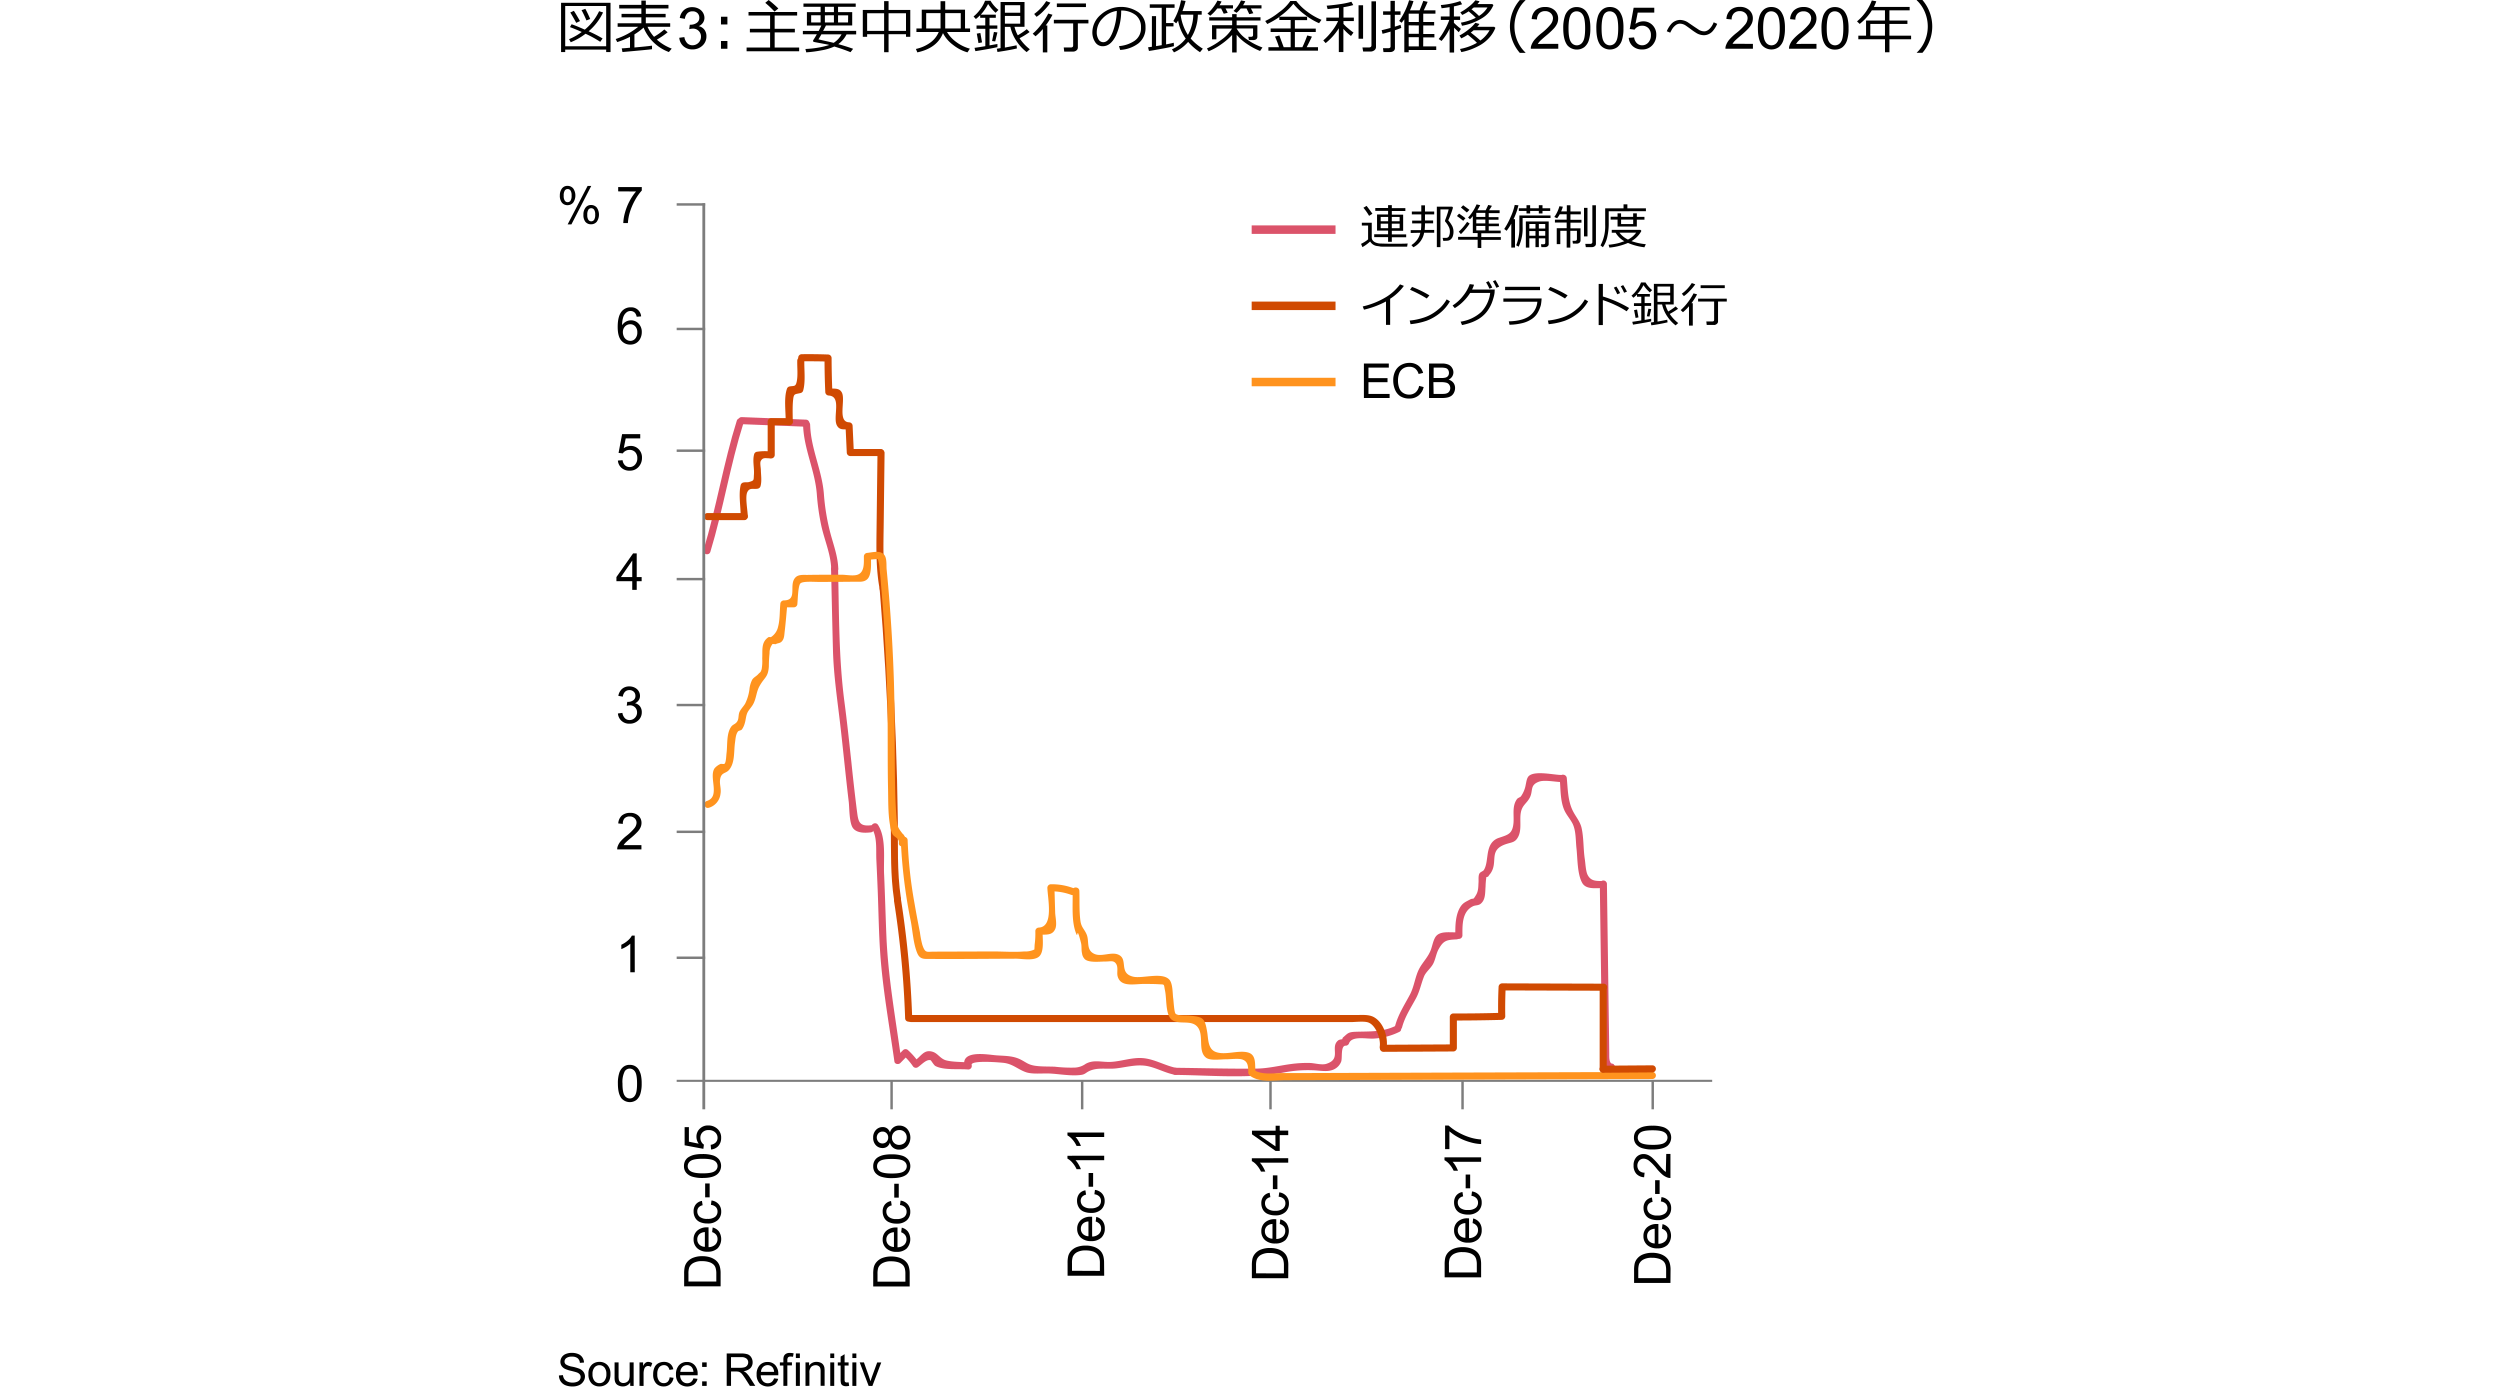 <svg xmlns="http://www.w3.org/2000/svg" viewBox="0 0 883 490.48"><defs><style>.cls-1,.cls-10,.cls-2,.cls-3,.cls-4,.cls-5,.cls-9{fill:none;}.cls-1,.cls-2,.cls-9{stroke:#7d7d7d;}.cls-1,.cls-2,.cls-3,.cls-4,.cls-5,.cls-9{stroke-miterlimit:10;}.cls-1{stroke-width:0.73px;}.cls-2{stroke-width:0.87px;}.cls-3{stroke:#db536a;}.cls-3,.cls-4,.cls-5{stroke-width:3px;}.cls-4{stroke:#d04a02;}.cls-5{stroke:#ff931e;}.cls-6{fill:#db536a;}.cls-7{fill:#d04a02;}.cls-8{fill:#ff931e;}.cls-9{stroke-width:1px;}</style></defs><g id="レイヤー_2" data-name="レイヤー 2"><g id="レイヤー_1-2" data-name="レイヤー 1"><path d="M214.1,17.52H199.63v.86h-1.46V1h17.47V18.38H214.1Zm-14.47-1.17H214.1V2.12H199.63ZM212,14.77a37.52,37.52,0,0,0-5.19-2.85,22,22,0,0,1-5.23,3L201,13.83a20.19,20.19,0,0,0,4.47-2.54c-1.58-.71-3-1.28-4.16-1.72l.58-1c1.07.35,2.62,1,4.66,1.9a18.79,18.79,0,0,0,5.05-6.51L213,4.4a19.74,19.74,0,0,1-5.1,6.65,44.53,44.53,0,0,1,4.93,2.53Zm-8.48-6.7c-.88-1.65-1.58-2.86-2.1-3.65l1.27-.6c.4.59,1.12,1.8,2.17,3.62Zm3.61-.86a40.22,40.22,0,0,0-1.73-3.64l1.35-.46q1,1.89,1.71,3.6Z"/><path d="M219.85,18.38l-.25-1.31c.69,0,1.67-.11,2.92-.21V13A27,27,0,0,1,218,14.86l-.54-1.08a24.24,24.24,0,0,0,7.95-4.31h-7.26V8.22h8.38V6.11h-7V4.89h7V3h-7.82V1.73h7.82V.21h1.57V1.73h8V3h-8V4.89h7V6.11h-7V8.22h8.61V9.47h-8A13.78,13.78,0,0,0,231,13a22.62,22.62,0,0,0,3.64-2.6l1.17,1A28.57,28.57,0,0,1,232,14a16.84,16.84,0,0,0,5.25,3.17l-1,1.21a15.52,15.52,0,0,1-8.94-8.63,20.84,20.84,0,0,1-3.23,2.39v4.63q4.44-.39,6.21-.65v1.26Q229.55,17.52,219.85,18.38Z"/><path d="M239.92,13.34l1.8-.24a4,4,0,0,0,1.06,2.21,2.59,2.59,0,0,0,1.81.68,3,3,0,0,0,3-3.07,2.75,2.75,0,0,0-.81-2,2.8,2.8,0,0,0-2.07-.81,5.36,5.36,0,0,0-1.27.2l.2-1.58.29,0a3.75,3.75,0,0,0,2.08-.6A2.06,2.06,0,0,0,247,6.26a2.25,2.25,0,0,0-.67-1.65A2.42,2.42,0,0,0,244.55,4a2.46,2.46,0,0,0-1.75.66,3.36,3.36,0,0,0-.9,2l-1.8-.32a4.62,4.62,0,0,1,1.5-2.81,4.31,4.31,0,0,1,2.91-1,4.78,4.78,0,0,1,2.22.52,3.74,3.74,0,0,1,1.54,1.4,3.63,3.63,0,0,1,.54,1.9A3.1,3.1,0,0,1,248.3,8a3.55,3.55,0,0,1-1.51,1.24,3.38,3.38,0,0,1,2,1.25,3.79,3.79,0,0,1,.72,2.36,4.35,4.35,0,0,1-1.4,3.26,5,5,0,0,1-3.55,1.34,4.64,4.64,0,0,1-3.2-1.15A4.48,4.48,0,0,1,239.92,13.34Z"/><path d="M256.92,8.64h-2.27V5.91h2.27Zm0,8.58h-2.27V14.48h2.27Z"/><path d="M263.7,18.1V16.78H272V11.44h-7.14V10.17H272V5.49h-7.62V4.23h17.17V5.49h-7.94v4.68h7.13v1.27h-7.13v5.34h8.65V18.1Zm9.87-14A38.34,38.34,0,0,0,270.29,1l1.2-1a39,39,0,0,1,3.42,3Z"/><path d="M289.84,4.29V2.41h-6.06V1.24h18.46V2.41H296V4.29h5V9h-9.28c-.16.35-.49,1-1,1.9h11.68v1.24H299a9.46,9.46,0,0,1-2.92,3.45q3.15.87,5.24,1.65l-.92,1.19q-2.43-1-5.72-2a18.16,18.16,0,0,1-4.57,1.36,42.29,42.29,0,0,1-5.34.7l-.3-1.19a33.77,33.77,0,0,0,5.09-.58,25.43,25.43,0,0,0,3.32-.83,5.81,5.81,0,0,0-.76-.2l-3.62-.68c-.71-.13-1.09-.21-1.14-.23a.24.24,0,0,1-.12-.14.43.43,0,0,1-.05-.24.23.23,0,0,1,0-.14c.38-.56.82-1.28,1.31-2.15h-4.93V10.92h5.6c.35-.68.66-1.31.93-1.9H285V4.29Zm0,3.65V5.39H286.5V7.94Zm4.62,7.19a8.34,8.34,0,0,0,2.78-3h-7.12q-.64,1.14-1.05,1.77C290,14.13,291.8,14.52,294.46,15.13ZM291.35,2.41V4.29h3.19V2.41Zm0,3V7.94h3.19V5.39Zm8.22,0H296V7.94h3.53Z"/><path d="M320,12.08h-6.16v6.36h-1.57V12.08h-6V13h-1.53V3.51h7.53V.4h1.57V3.51h7.67V13H320Zm-13.73-1.17h6V4.68h-6Zm7.57,0H320V4.68h-6.16Z"/><path d="M332.2,3.42v-3h1.65v3h7v6.64h1.78v1.25h-8.14a11.75,11.75,0,0,0,3.34,3.59,14.11,14.11,0,0,0,4.73,2.29l-.85,1.31a14.66,14.66,0,0,1-5.08-2.64,11.92,11.92,0,0,1-3.57-4.17Q331,17,324,18.5l-.5-1.21a13.35,13.35,0,0,0,5-2.18,8.84,8.84,0,0,0,3.06-3.8h-7.88V10.06h1.88V3.42Zm0,6.64V4.63h-5.07v5.43Zm1.65-5.43v5.43h5.49V4.63Z"/><path d="M344.51,18.07l-.31-1.17c.84-.11,2.11-.31,3.82-.59V10.18h-3.11V9H348V6.28H346.2V5.35a16,16,0,0,1-1.52,1.37l-.82-.9a12.63,12.63,0,0,0,2.25-2.36A12.13,12.13,0,0,0,347.92.25h1.92a12,12,0,0,0,2.81,3.26l-1,1A15.39,15.39,0,0,1,349,1.4a17,17,0,0,1-2.59,3.77h5.31V6.28h-2.22V9h2.76v1.15h-2.76v5.88l2.79-.5v1.11C350.76,17,348.18,17.49,344.51,18.07Zm1.09-2.85L345,11.88l1.26-.23.6,3.32Zm5.91-.59-1.11-.14.65-3.2,1.24.17Zm.79,3.73-.23-1.15L353.4,17V.71h8.46V9.47h-3.54a12.21,12.21,0,0,0,1.16,3,26.34,26.34,0,0,0,3.18-2.16l1,1a28.08,28.08,0,0,1-3.55,2.19,16.22,16.22,0,0,0,3.63,3.9l-1.13,1a16,16,0,0,1-3.51-3.78,14.67,14.67,0,0,1-2.24-5.13h-1.94v7.31c1.3-.23,2.68-.5,4.13-.8l.13,1.11C357.72,17.47,355.43,17.9,352.3,18.36Zm2.63-13.85h5.41V1.84h-5.41Zm5.41,1.12h-5.41V8.37h5.41Z"/><path d="M368.33,18.51V10.26a20.46,20.46,0,0,1-2.58,2.55l-1-.9a20.51,20.51,0,0,0,3.13-3.4,24,24,0,0,0,2.36-3.73l1.5.43A27.38,27.38,0,0,1,369.34,9h.57v9.52ZM366.12,5.94l-.85-1A16,16,0,0,0,369.52.39L371,.94a20.73,20.73,0,0,1-2.37,2.86A14.06,14.06,0,0,1,366.12,5.94ZM379,18.23h-3.12l-.17-1.46h2.5c.55,0,.83-.23.83-.69V8.26h-6.82V7h12.21V8.26H380.7v8.49a1.29,1.29,0,0,1-.52,1.07A1.87,1.87,0,0,1,379,18.23ZM373.28,2.5V1.23h10.28V2.5Z"/><path d="M395.63,17.63l-.39-1.35a11.35,11.35,0,0,0,5.51-1.88A5.36,5.36,0,0,0,403,9.68a5.3,5.3,0,0,0-1.84-4.33A8.18,8.18,0,0,0,396,3.72a20.79,20.79,0,0,1-1.94,9c-1.21,2.4-2.73,3.61-4.56,3.61a3.09,3.09,0,0,1-2.68-1.45,6.16,6.16,0,0,1-1-3.53,8.22,8.22,0,0,1,3-6.17,10.77,10.77,0,0,1,13.3-.83,6.22,6.22,0,0,1,2.47,5.21,6.91,6.91,0,0,1-2.49,5.75A11.69,11.69,0,0,1,395.63,17.63ZM394.46,3.85a8.54,8.54,0,0,0-5,2.63,7,7,0,0,0-2.09,4.94A4.7,4.7,0,0,0,388,13.9a1.88,1.88,0,0,0,1.7,1q1.88,0,3.26-3.49A22.09,22.09,0,0,0,394.46,3.85Z"/><path d="M405.81,18l-.31-1.3,1.35-.18V5.69h1.47v10.6l2-.34V2.76H406.1V1.53h8.76V2.76h-3V8.14h2.61V9.33h-2.61v6.35c1.24-.23,2.15-.43,2.71-.59l.07,1.22c-.7.2-2,.49-4,.86S407.11,17.82,405.81,18Zm14.73-4.41a18.08,18.08,0,0,0,4.3,3.61l-1,1.24a19.43,19.43,0,0,1-4.19-3.65,14.08,14.08,0,0,1-5,3.71l-.73-1.07a12.4,12.4,0,0,0,4.88-3.81,15.29,15.29,0,0,1-2.69-6.38c-.23.38-.45.72-.68,1l-1-.81A22.85,22.85,0,0,0,417.14.08l1.61.26a29,29,0,0,1-1.11,3.57h6.8V5.19h-1.35A16.17,16.17,0,0,1,420.54,13.6Zm-1-1.22a15,15,0,0,0,1.93-7.19h-4.4l-.06.13A17.63,17.63,0,0,0,419.58,12.38Z"/><path d="M426.87,18.11l-.57-1a24.56,24.56,0,0,0,5-3,12.94,12.94,0,0,0,3.84-4h-5.52V13.9h-1.53v-5h7.11V7.26H427.1V6.09h8.09V5h1.59V6.09h8.43V7.26h-8.43V8.93h7.32v4c0,.82-.52,1.23-1.57,1.23h-1.4L440.9,13h.94c.49,0,.74-.2.74-.62V10.06h-5.8a11.32,11.32,0,0,0,3.67,3.88,23,23,0,0,0,5.45,2.83L445.06,18a23.71,23.71,0,0,1-4.69-2.52,16.42,16.42,0,0,1-3.59-3.22v6.28h-1.59v-6.2a24,24,0,0,1-3.88,3.32A20.47,20.47,0,0,1,426.87,18.11ZM429.92,3a15.66,15.66,0,0,1-2.45,2.55l-1-.76a12.62,12.62,0,0,0,2-2.15A14.29,14.29,0,0,0,430,.21l1.46.31a11.29,11.29,0,0,1-.73,1.34h4.76V3h-2.62l.76,1.52-1.4.34L431.31,3Zm8.3,0a9,9,0,0,1-1.46,1.52l-1.07-.65A11.8,11.8,0,0,0,438.32.15l1.52.29a11.3,11.3,0,0,1-.8,1.42h6.52V3h-3.73l.85,1.67L441.24,5l-.95-2Z"/><path d="M460,16.67a42.67,42.67,0,0,0,1.72-4.14l1.65.4c-.42.88-1,2.12-1.85,3.74h4v1.22H448V16.67h3.75a30.4,30.4,0,0,0-1.42-3.74l1.53-.4,1.54,4.14h2.46V11.3h-7.07V10.06h7.07v-3h-4V6a28.71,28.71,0,0,1-4.26,2.48l-.73-1.06a23,23,0,0,0,4.87-3.07,15.5,15.5,0,0,0,4-4h2.11A18.37,18.37,0,0,0,461.56,4a22.06,22.06,0,0,0,5.19,3L465.9,8.2a22.76,22.76,0,0,1-5-3,20.45,20.45,0,0,1-4.07-3.87,23.16,23.16,0,0,1-5,4.59h9.84V7.1h-4.32v3h7.38V11.3h-7.38v5.37Z"/><path d="M468.22,15.22l-.84-.94a20.43,20.43,0,0,0,3-3.21,16.51,16.51,0,0,0,2.24-3.63h-4.17V6.21h4.46V2.74c-1.42.2-2.76.36-4,.47L468.58,2c1.4-.1,3-.28,4.73-.54a26.86,26.86,0,0,0,4-.84l.66,1.17a25.41,25.41,0,0,1-3.46.75V6.21h3.67V7.44h-3.67v1l0,0A11.74,11.74,0,0,0,476.13,10a21.17,21.17,0,0,0,1.92,1.5l-.88,1.21a17.55,17.55,0,0,1-2.69-2.52v8.21h-1.61V10A21.24,21.24,0,0,1,468.22,15.22Zm11.62-1.53V1.86h1.6V13.69ZM484,18.21h-2.53l-.25-1.44h2.26c.61,0,.92-.27.92-.79V.48H486v16.1a1.42,1.42,0,0,1-.58,1.18A2.26,2.26,0,0,1,484,18.21Z"/><path d="M488.31,11.94,488,10.66c.73-.15,1.77-.41,3.12-.79V5.23h-2.61V4h2.61V.31h1.54V4h2V5.23h-2V9.42c.88-.27,1.54-.49,2-.66l.27,1.09a21.88,21.88,0,0,1-2.24.83V17a1.22,1.22,0,0,1-.48,1,1.85,1.85,0,0,1-1.15.38h-2.42l-.17-1.35h1.86c.55,0,.82-.22.82-.65V11.17C490,11.5,489.05,11.76,488.31,11.94Zm14.36,4.44h4.61v1.27h-9.73v.82H496V6.84l-.95,1.21-.86-.66a25,25,0,0,0,3.5-7.31l1.55.32A23.39,23.39,0,0,1,498,3.64h3.4c.57-1.35,1-2.46,1.31-3.33l1.53.34c-.14.38-.59,1.38-1.36,3H507V4.83h-4.31V7.76h3.85V9h-3.85v3h3.94v1.21h-3.94ZM497.55,4.83V7.76h3.58V4.83Zm0,4.12v3h3.58V9Zm0,7.43h3.58V13.13h-3.58Z"/><path d="M509.15,14.47l-1-.69a20.41,20.41,0,0,0,2.05-3.1,21.7,21.7,0,0,0,1.69-3.63h-3V5.82H512V2.52c-.85.14-1.8.28-2.83.4l-.27-1.14a27.75,27.75,0,0,0,6.87-1.4l.64,1.12a20.6,20.6,0,0,1-2.89.75V5.82h2.19V7.05h-2.19v1A21.09,21.09,0,0,0,516,10.2l-.76,1.17q-.57-.51-1.65-1.59v8.77H512V10.13A18.37,18.37,0,0,1,509.15,14.47Zm12.51.66a16.19,16.19,0,0,0-1.49-1.4l-1.75-1.48a14.64,14.64,0,0,1-2.3,1.3l-.64-1a19.41,19.41,0,0,0,3.17-2.09,13.24,13.24,0,0,0,2.44-2.4l1.46.4a6.79,6.79,0,0,1-.8,1h6l.42.38a11.41,11.41,0,0,1-2,3.3,13,13,0,0,1-4.26,3.26,21,21,0,0,1-5.77,2l-.46-1.1A19.14,19.14,0,0,0,521.66,15.13Zm-.41-8.85c-.5-.5-.93-.9-1.29-1.22L518.73,4a14,14,0,0,1-2.28,1.28l-.66-.92a18.35,18.35,0,0,0,3-2A12.54,12.54,0,0,0,521.11.1l1.46.34a5.84,5.84,0,0,1-.73,1h5.24l.39.36a9.62,9.62,0,0,1-3.78,4.47,20,20,0,0,1-7.32,2.83L516,8A19.07,19.07,0,0,0,521.25,6.28Zm-1.77,5.22q2.24,1.74,3.38,2.82a10.93,10.93,0,0,0,3.27-3.64H520.5C520.12,11,519.79,11.27,519.48,11.5Zm.24-8.21a31.67,31.67,0,0,1,2.66,2.34,8.94,8.94,0,0,0,3-3h-4.83C520.36,2.81,520.07,3,519.72,3.29Z"/><path d="M538.79,18.67h-2a14.23,14.23,0,0,1,0-18.65h2v.1a11.82,11.82,0,0,0-2.68,3.71,13.1,13.1,0,0,0,0,11,11.87,11.87,0,0,0,2.68,3.72Z"/><path d="M550.38,15.49v1.73h-9.7a2.94,2.94,0,0,1,.21-1.25,6.44,6.44,0,0,1,1.18-2,18.89,18.89,0,0,1,2.36-2.22,19.52,19.52,0,0,0,3.23-3.11,3.65,3.65,0,0,0,.85-2.16,2.41,2.41,0,0,0-.77-1.81,2.77,2.77,0,0,0-2-.74,2.82,2.82,0,0,0-2.08.78,3,3,0,0,0-.79,2.17L541,6.73a4.56,4.56,0,0,1,1.43-3.16,4.86,4.86,0,0,1,3.33-1.09,4.67,4.67,0,0,1,3.35,1.17,3.85,3.85,0,0,1,1.23,2.91A4.43,4.43,0,0,1,550,8.29a6.66,6.66,0,0,1-1.2,1.79A28.06,28.06,0,0,1,546,12.66c-1.08.91-1.77,1.53-2.08,1.85a5.52,5.52,0,0,0-.76,1Z"/><path d="M552.14,10a13.32,13.32,0,0,1,.54-4.19,5.14,5.14,0,0,1,1.59-2.45,4.08,4.08,0,0,1,2.66-.86A4.33,4.33,0,0,1,559,3a3.93,3.93,0,0,1,1.47,1.37,7.26,7.26,0,0,1,.91,2.18,14.51,14.51,0,0,1,.33,3.47,13.6,13.6,0,0,1-.53,4.17,5.14,5.14,0,0,1-1.59,2.45,4.46,4.46,0,0,1-6-.65C552.63,14.72,552.14,12.74,552.14,10ZM554,10c0,2.41.29,4,.85,4.81a2.41,2.41,0,0,0,4.17,0c.57-.8.85-2.4.85-4.8s-.28-4-.85-4.81a2.49,2.49,0,0,0-2.1-1.2,2.33,2.33,0,0,0-2,1C554.3,5.92,554,7.57,554,10Z"/><path d="M563.83,10a13.32,13.32,0,0,1,.54-4.19A5.14,5.14,0,0,1,566,3.34a4.08,4.08,0,0,1,2.65-.86,4.34,4.34,0,0,1,2.08.48,3.93,3.93,0,0,1,1.47,1.37,7.53,7.53,0,0,1,.91,2.18A14.51,14.51,0,0,1,573.4,10a13.6,13.6,0,0,1-.53,4.17,5.21,5.21,0,0,1-1.59,2.45,4.46,4.46,0,0,1-6-.65C564.31,14.72,563.83,12.74,563.83,10Zm1.85,0c0,2.41.28,4,.85,4.81a2.41,2.41,0,0,0,4.17,0c.56-.8.85-2.4.85-4.8s-.29-4-.85-4.81A2.51,2.51,0,0,0,568.59,4a2.32,2.32,0,0,0-2,1C566,5.92,565.68,7.57,565.68,10Z"/><path d="M575.27,13.37l1.9-.16a3.39,3.39,0,0,0,1,2.08A2.68,2.68,0,0,0,580,16a2.86,2.86,0,0,0,2.2-1,3.69,3.69,0,0,0,.9-2.6,3.35,3.35,0,0,0-.86-2.43A3.05,3.05,0,0,0,580,9.08a3.15,3.15,0,0,0-1.57.39,3,3,0,0,0-1.1,1l-1.7-.22L577,2.74h7.29V4.46h-5.85l-.79,4a4.72,4.72,0,0,1,2.77-.92,4.38,4.38,0,0,1,3.24,1.33A4.66,4.66,0,0,1,585,12.24a5.33,5.33,0,0,1-1.16,3.45A4.66,4.66,0,0,1,580,17.47a4.77,4.77,0,0,1-3.27-1.12A4.41,4.41,0,0,1,575.27,13.37Z"/><path d="M606.51,8.42a9.37,9.37,0,0,1-1.44,2.4,4.23,4.23,0,0,1-3.19,1.62,5.33,5.33,0,0,1-2.52-.66A23.53,23.53,0,0,1,597,10.16c-1-.73-1.6-1.15-1.82-1.28a3.74,3.74,0,0,0-1.88-.52,2.54,2.54,0,0,0-1.6.66,5.05,5.05,0,0,0-1.25,1.51c-.24.43-.42.77-.53,1l-1.22-.49a9.11,9.11,0,0,1,1.43-2.38,4.28,4.28,0,0,1,3.23-1.62,5.42,5.42,0,0,1,2.73.81l2.2,1.51q1.51,1,1.8,1.2a3.82,3.82,0,0,0,1.84.52c1,0,2-.72,2.85-2.15a6.48,6.48,0,0,0,.49-1.05Z"/><path d="M619.13,15.49v1.73h-9.7a2.94,2.94,0,0,1,.21-1.25,6.44,6.44,0,0,1,1.18-2,18.89,18.89,0,0,1,2.36-2.22,19.94,19.94,0,0,0,3.23-3.11,3.7,3.7,0,0,0,.84-2.16,2.4,2.4,0,0,0-.76-1.81,2.77,2.77,0,0,0-2-.74,2.81,2.81,0,0,0-2.08.78,3,3,0,0,0-.79,2.17l-1.85-.19a4.52,4.52,0,0,1,1.43-3.16,4.86,4.86,0,0,1,3.33-1.09,4.64,4.64,0,0,1,3.34,1.17,3.83,3.83,0,0,1,1.24,2.91,4.43,4.43,0,0,1-.36,1.73,6.91,6.91,0,0,1-1.2,1.79,28.06,28.06,0,0,1-2.78,2.58c-1.08.91-1.77,1.53-2.08,1.85a5.52,5.52,0,0,0-.76,1Z"/><path d="M620.89,10a13.66,13.66,0,0,1,.53-4.19A5.23,5.23,0,0,1,623,3.34a4.08,4.08,0,0,1,2.65-.86,4.34,4.34,0,0,1,2.08.48,3.93,3.93,0,0,1,1.47,1.37,7.53,7.53,0,0,1,.91,2.18,14.51,14.51,0,0,1,.33,3.47,13.6,13.6,0,0,1-.53,4.17,5.29,5.29,0,0,1-1.59,2.45,4.46,4.46,0,0,1-6-.65C621.37,14.72,620.89,12.74,620.89,10Zm1.85,0c0,2.41.28,4,.85,4.81a2.41,2.41,0,0,0,4.17,0c.56-.8.85-2.4.85-4.8s-.29-4-.85-4.81A2.51,2.51,0,0,0,625.65,4a2.31,2.31,0,0,0-2,1C623.05,5.92,622.74,7.57,622.74,10Z"/><path d="M641.58,15.49v1.73h-9.7a3.29,3.29,0,0,1,.21-1.25,6.48,6.48,0,0,1,1.19-2,18.21,18.21,0,0,1,2.36-2.22,19.94,19.94,0,0,0,3.23-3.11,3.7,3.7,0,0,0,.84-2.16,2.41,2.41,0,0,0-.77-1.81A2.75,2.75,0,0,0,637,4a2.81,2.81,0,0,0-2.08.78,3,3,0,0,0-.8,2.17l-1.85-.19a4.6,4.6,0,0,1,1.43-3.16A4.87,4.87,0,0,1,637,2.48a4.64,4.64,0,0,1,3.34,1.17,3.85,3.85,0,0,1,1.23,2.91,4.43,4.43,0,0,1-.36,1.73,6.66,6.66,0,0,1-1.2,1.79,27.69,27.69,0,0,1-2.77,2.58c-1.08.91-1.78,1.53-2.08,1.85a5.6,5.6,0,0,0-.77,1Z"/><path d="M643.35,10a13.35,13.35,0,0,1,.53-4.19,5.29,5.29,0,0,1,1.59-2.45,4.1,4.1,0,0,1,2.66-.86A4.28,4.28,0,0,1,650.2,3a3.78,3.78,0,0,1,1.47,1.37,7,7,0,0,1,.91,2.18,14.51,14.51,0,0,1,.33,3.47,13.3,13.3,0,0,1-.53,4.17,5.2,5.2,0,0,1-1.58,2.45,4.08,4.08,0,0,1-2.67.87A4,4,0,0,1,644.8,16C643.83,14.72,643.35,12.74,643.35,10Zm1.85,0c0,2.41.28,4,.84,4.81a2.42,2.42,0,0,0,4.18,0q.84-1.2.84-4.8c0-2.42-.28-4-.84-4.81A2.52,2.52,0,0,0,648.11,4a2.3,2.3,0,0,0-2,1C645.51,5.92,645.2,7.57,645.2,10Z"/><path d="M656.36,13.86V12.59h2.73V7.24h6.68V3.66h-4.64a18.59,18.59,0,0,1-4.29,4.79l-.94-.9A17.45,17.45,0,0,0,661.13.17l1.57.29a16.22,16.22,0,0,1-.84,2h12.63V3.66h-7.15V7.24h6.36V8.45h-6.36v4.14H675v1.27h-7.65v4.61h-1.57V13.86Zm4.23-1.27h5.18V8.45h-5.18Z"/><path d="M682.47,9.33A14.23,14.23,0,0,1,679,18.66h-2v-.08a11.87,11.87,0,0,0,2.68-3.72,13.1,13.1,0,0,0,0-11A11.82,11.82,0,0,0,677,.11V0h2A14.31,14.31,0,0,1,682.47,9.33Z"/><path d="M497,87.13h-4.08l-3.58,0c-1,0-1.63,0-2-.09s-.77-.1-1.29-.2a3.42,3.42,0,0,1-2.12-1.55,14.52,14.52,0,0,1-2.72,2l-.48-1.16a11.33,11.33,0,0,0,1.32-.74,8.33,8.33,0,0,0,1.16-.85V79.66H481v-1h3.5v5.24a1.68,1.68,0,0,0,.33,1,2.61,2.61,0,0,0,1,.75,5,5,0,0,0,1.68.37c.65,0,2.06.07,4.23.07,2.69,0,4.5,0,5.44-.09ZM483.56,76.24a18.63,18.63,0,0,0-2-2.86l1.12-.66c.48.61,1.17,1.53,2.06,2.77Zm1.81,7.51v-1h4.9V81.46h-3.9v-5.7h3.9V74.47h-4.52v-1h4.52V72.46h1.32v1.06h4.78v1h-4.78v1.29h4v5.7h-4V82.8h5.07v1h-5.07V85.4h-1.32V83.75Zm2.29-5.6h2.63V76.62h-2.63Zm2.63.85h-2.63v1.59h2.63Zm1.29-.85h2.77V76.62h-2.77Zm2.77.85h-2.77v1.59h2.77Z"/><path d="M498.26,82.28v-1h3.62A20.88,20.88,0,0,0,502,79v-.09h-3.23v-1H502V75.72h-3.34v-1H502v-2.2h1.3v2.2h3.26v1h-3.26v2.15h2.88v1h-2.88a23.22,23.22,0,0,1-.1,2.34h3.36v1H503a7.11,7.11,0,0,1-3.81,5.13l-.68-.77a7.62,7.62,0,0,0,2-1.83,6.46,6.46,0,0,0,1.13-2.53Zm11.5,2.83-.22-1.1,1.34,0a1.06,1.06,0,0,0,.91-.63,4,4,0,0,0,.31-1.79,3.54,3.54,0,0,0-.46-1.6,8.09,8.09,0,0,0-1.24-1.78.9.9,0,0,0,0-.12.45.45,0,0,1,0-.18.22.22,0,0,1,0-.11c.18-.41.42-1.06.73-2a15.47,15.47,0,0,0,.53-1.83h-2.9V87.29h-1.27V73h5.44l.26.33a19.72,19.72,0,0,1-.74,2.23,20,20,0,0,1-.94,2.26A10.33,10.33,0,0,1,513,80a4.89,4.89,0,0,1,.09,3.55,2.56,2.56,0,0,1-.7,1,1.92,1.92,0,0,1-.87.43,10.69,10.69,0,0,1-1.71.08Z"/><path d="M516.8,78c-.41-.37-1.15-.94-2.21-1.7l.75-.85c.61.4,1.37.94,2.26,1.63Zm5.11,9.56V84.67H515v-1h6.9V82.31H520.2v-6a12.27,12.27,0,0,1-1,1.13l-.67-.61a16.07,16.07,0,0,0,3-4.65l1.27.3c-.27.55-.6,1.14-1,1.79h2.94c.38-.75.68-1.37.9-1.88l1.3.3c-.12.24-.45.77-1,1.58h3.73v1h-3.85v1.42h3.45v.93h-3.45v1.37h3.6v.9h-3.6v1.56h4.22v.94h-6.85v1.34h6.9v1h-6.9v2.88ZM516,82.69l-.76-.86a18.69,18.69,0,0,0,2.94-3.47l.9.6a18,18,0,0,1-1.43,1.92A21.58,21.58,0,0,1,516,82.69Zm2.09-7.64L516,73.29l.79-.79c1,.74,1.79,1.29,2.21,1.64Zm3.33.14v1.42h3.2V75.19Zm0,2.35v1.37h3.2V77.54Zm0,2.27v1.56h3.2V79.81Z"/><path d="M533.79,87.46V79a21.67,21.67,0,0,1-1.65,2.51l-.85-.63a25.13,25.13,0,0,0,2.27-4.25A19.66,19.66,0,0,0,535,72.39l1.31.12a23.85,23.85,0,0,1-1.73,4.91h.52v10Zm4-10.46v3a15.25,15.25,0,0,1-1.39,7.13l-.89-.5a15.74,15.74,0,0,0,1.13-6.36V76.1h11V77Zm1.37-1.61v-.9h-2.71v-.94h2.71V72.48h1.29v1.07h3.06V72.48h1.3v1.07h2.72v.94h-2.72v.9h-1.3v-.9h-3.06v.9Zm6.62,8.79h-2.26v3.11h-1.19V84.18h-2.18v3.28h-1.22V78.22H547v8a.92.92,0,0,1-.37.76,1.44,1.44,0,0,1-.93.3h-1.28l-.14-1h.9c.41,0,.61-.19.61-.56Zm-3.45-3.45V79.12h-2.18v1.61Zm-2.18,2.53h2.18V81.61h-2.18Zm3.37-4.14v1.61h2.26V79.12Zm0,4.14h2.26V81.61h-2.26Z"/><path d="M556.78,86.05h-1.23l-.14-1h.9a.68.68,0,0,0,.48-.16.52.52,0,0,0,.18-.38v-3h-2.34v5.95h-1.28V81.51H551.1v4.72h-1.26V80.59h3.51v-2H549.2v-1h4.15V75.67H550.9a8.78,8.78,0,0,1-.92,1.42l-1-.45a11.8,11.8,0,0,0,1.8-3.79L552,73a10,10,0,0,1-.6,1.66h2V72.51h1.28V74.7h3.66v1h-3.66v1.94h3.89v1h-3.89v2h3.57v4.23a1.11,1.11,0,0,1-.42.9A1.58,1.58,0,0,1,556.78,86.05Zm2.69-2.56V73.43h1.23V83.49Zm2.81,3.79h-2.17l-.19-1.14h1.82a.68.68,0,0,0,.48-.18.56.56,0,0,0,.2-.45v-13h1.26V86.09a1,1,0,0,1-.42.86A1.51,1.51,0,0,1,562.28,87.28Z"/><path d="M568.2,74.63v4a21.2,21.2,0,0,1-.56,5.29,10.54,10.54,0,0,1-1.5,3.4l-.84-.64a14.19,14.19,0,0,0,1.65-7.3V73.59h6.48V72.18h1.36v1.41h6.55v1ZM575,85.8a21.44,21.44,0,0,1-6.56,1.65l-.28-1c.75-.07,1.44-.16,2.08-.28a16.23,16.23,0,0,0,1.6-.35c.42-.12,1-.33,1.88-.62a8.26,8.26,0,0,1-3.08-3h-1.37v-1h10.16l.31.36a8.89,8.89,0,0,1-3.51,3.6,20.65,20.65,0,0,0,5.07,1.09l-.5,1.09A20.47,20.47,0,0,1,575,85.8ZM571.32,80V77.56h-2.44v-1h2.44V75.36h1.24v1.23h4.27V75.36h1.3v1.23h2.69v1h-2.69V80ZM575,84.62a8,8,0,0,0,2.88-2.43H572A8.12,8.12,0,0,0,575,84.62Zm-2.43-7.06v1.58h4.27V77.56Z"/><path d="M491,114.75h-1.47v-8.27a31.94,31.94,0,0,1-7.77,2.9l-.44-1.14a27.85,27.85,0,0,0,8.5-3.47,17.67,17.67,0,0,0,4.67-4.33l1.36.53a17.8,17.8,0,0,1-4.85,4.55Z"/><path d="M512.11,106.44a14.73,14.73,0,0,1-3.62,4.21,16.54,16.54,0,0,1-4.63,2.64,24.19,24.19,0,0,1-5.66,1.21l-.29-1.28a22.1,22.1,0,0,0,4.85-1,14.59,14.59,0,0,0,3.63-1.73,18.52,18.52,0,0,0,2.51-2,13.81,13.81,0,0,0,2.07-2.75Zm-7.24-2.11-.94,1.09a45.21,45.21,0,0,0-5.91-3.08l.71-1A36,36,0,0,1,504.87,104.33Z"/><path d="M520.63,100.56a11.69,11.69,0,0,1-.69,1.7h8l-.06,1.15a11.26,11.26,0,0,1-.43,1.94,17.57,17.57,0,0,1-.63,1.85,12.66,12.66,0,0,1-1,1.92,10.46,10.46,0,0,1-1.48,1.88,11.34,11.34,0,0,1-2,1.61,15.08,15.08,0,0,1-2.67,1.29,21.25,21.25,0,0,1-3.29.91l-.49-1.2a13.71,13.71,0,0,0,7.29-3.42,11.7,11.7,0,0,0,3.15-6.72h-7.08a16.29,16.29,0,0,1-2.42,3,15.16,15.16,0,0,1-3,2.36l-.78-.93a14.49,14.49,0,0,0,3.83-3.55,13.58,13.58,0,0,0,2.22-4Zm6.44,1-1,.42a18,18,0,0,0-1.19-2.27l.9-.41A17.5,17.5,0,0,1,527.07,101.58Zm2.43-.31-1,.39a16.25,16.25,0,0,0-1.19-2.29l.87-.41A20.48,20.48,0,0,1,529.5,101.27Z"/><path d="M544.5,105.41a17.88,17.88,0,0,1-.26,2.31,11.35,11.35,0,0,1-.9,2.3,6.58,6.58,0,0,1-2.07,2.48,10.22,10.22,0,0,1-3.37,1.57,20.1,20.1,0,0,1-4.75.63l-.24-1.2c3.14-.07,5.54-.67,7.18-1.8a6.91,6.91,0,0,0,2.9-5.12h-12v-1.17Zm-.57-2.94H531.6V101.3h12.33Z"/><path d="M560.92,106.44a14.58,14.58,0,0,1-3.62,4.21,16.36,16.36,0,0,1-4.62,2.64A24.31,24.31,0,0,1,547,114.5l-.29-1.28a22.22,22.22,0,0,0,4.85-1,14.94,14.94,0,0,0,3.63-1.73,18.52,18.52,0,0,0,2.51-2,13.81,13.81,0,0,0,2.07-2.75Zm-7.24-2.11-.93,1.09a45.21,45.21,0,0,0-5.91-3.08l.71-1A35.94,35.94,0,0,1,553.68,104.33Z"/><path d="M575.4,108.79l-.87,1.16a30.4,30.4,0,0,0-4.13-2.27,33.78,33.78,0,0,0-4.27-1.68v8.81h-1.48V100.28h1.49v4.44A41.28,41.28,0,0,1,575.4,108.79Zm-3.18-5.27-1,.42a19.81,19.81,0,0,0-1.21-2.33l.9-.4A16.27,16.27,0,0,1,572.22,103.52Zm2.41-.51-1,.39a14.91,14.91,0,0,0-1.19-2.29l.87-.41A20.32,20.32,0,0,1,574.63,103Z"/><path d="M576.78,114.66l-.26-1c.7-.09,1.76-.25,3.18-.49v-5.08h-2.59v-1h2.59v-2.29h-1.52v-.77a12,12,0,0,1-1.26,1.14l-.68-.75a10.1,10.1,0,0,0,1.87-2,10,10,0,0,0,1.5-2.66h1.59a10.05,10.05,0,0,0,2.33,2.7l-.8.81a12.86,12.86,0,0,1-2.26-2.56,13.77,13.77,0,0,1-2.15,3.12h4.41v.92h-1.84v2.29h2.29v1h-2.29V113l2.31-.41v.92C582,113.8,579.82,114.18,576.78,114.66Zm.91-2.36-.53-2.77,1.05-.19.5,2.76Zm4.9-.49-.92-.11.54-2.66,1,.14Zm.66,3.09-.19-1,1.09-.15V100.27h7v7.26h-2.93a9.6,9.6,0,0,0,1,2.49,22.77,22.77,0,0,0,2.63-1.79l.84.83a26.16,26.16,0,0,1-2.94,1.82,13.33,13.33,0,0,0,3,3.22l-.93.82a13.34,13.34,0,0,1-2.91-3.13,12.24,12.24,0,0,1-1.86-4.26h-1.61v6.06c1.08-.19,2.22-.41,3.43-.66l.11.92A57.73,57.73,0,0,1,583.25,114.9Zm2.17-11.48h4.49v-2.21h-4.49Zm4.49.92h-4.49v2.28h4.49Z"/><path d="M596.55,115v-6.84a17.49,17.49,0,0,1-2.13,2.11l-.8-.74a18.12,18.12,0,0,0,2.59-2.83,20.51,20.51,0,0,0,1.95-3.08l1.25.34a22.31,22.31,0,0,1-2,3.14h.48V115Zm-1.82-10.43-.71-.83a13.47,13.47,0,0,0,3.52-3.77l1.23.46a17.8,17.8,0,0,1-2,2.37A12.28,12.28,0,0,1,594.73,104.6Zm10.66,10.19h-2.58l-.14-1.21h2.07q.69,0,.69-.57v-6.48h-5.66v-1H609.9v1h-3.09v7a1.08,1.08,0,0,1-.43.9A1.55,1.55,0,0,1,605.39,114.79Zm-4.73-13v-1h8.53v1Z"/><path d="M481.73,140.57V128.4h8.8v1.44h-7.19v3.72h6.73V135h-6.73v4.14h7.47v1.44Z"/><path d="M501.23,136.3l1.61.41a5.34,5.34,0,0,1-1.82,3,5,5,0,0,1-3.21,1.05,5.79,5.79,0,0,1-3.2-.8,5,5,0,0,1-1.88-2.32,8.29,8.29,0,0,1-.64-3.27,7.21,7.21,0,0,1,.72-3.31,5,5,0,0,1,2.07-2.15,6,6,0,0,1,2.95-.74,5,5,0,0,1,3.07.93,4.84,4.84,0,0,1,1.74,2.62l-1.59.37a3.72,3.72,0,0,0-1.23-1.93,3.22,3.22,0,0,0-2-.61,3.93,3.93,0,0,0-2.35.67,3.56,3.56,0,0,0-1.32,1.81,7.07,7.07,0,0,0-.38,2.33,7.53,7.53,0,0,0,.45,2.72,3.39,3.39,0,0,0,1.41,1.73,3.92,3.92,0,0,0,2.06.57,3.44,3.44,0,0,0,2.29-.78A4,4,0,0,0,501.23,136.3Z"/><path d="M504.74,140.57V128.4h4.57a5.54,5.54,0,0,1,2.23.37,2.87,2.87,0,0,1,1.32,1.14,3,3,0,0,1,.48,1.6,2.78,2.78,0,0,1-.42,1.47,3.05,3.05,0,0,1-1.28,1.11,3.26,3.26,0,0,1,1.7,1.11,3,3,0,0,1,.59,1.84,3.57,3.57,0,0,1-.36,1.59,3,3,0,0,1-.89,1.13,3.77,3.77,0,0,1-1.34.61,8.33,8.33,0,0,1-2,.2Zm1.61-7.06H509a5.64,5.64,0,0,0,1.54-.14,1.66,1.66,0,0,0,.92-.6,1.76,1.76,0,0,0,.31-1.07,1.88,1.88,0,0,0-.29-1.06,1.43,1.43,0,0,0-.83-.63,6.63,6.63,0,0,0-1.85-.17h-2.43Zm0,5.62h3a6.82,6.82,0,0,0,1.1-.06,2.43,2.43,0,0,0,.93-.33,1.81,1.81,0,0,0,.61-.67,2.15,2.15,0,0,0,.24-1,2,2,0,0,0-.35-1.18,1.82,1.82,0,0,0-1-.71,6.29,6.29,0,0,0-1.79-.2h-2.81Z"/><line class="cls-1" x1="239" y1="381.75" x2="604.74" y2="381.75"/><path d="M197.41,485.82l1.43-.13a3.09,3.09,0,0,0,.48,1.41,2.55,2.55,0,0,0,1.15.9,4.49,4.49,0,0,0,1.76.34,4.27,4.27,0,0,0,1.53-.26,2.15,2.15,0,0,0,1-.71,1.69,1.69,0,0,0,.32-1,1.48,1.48,0,0,0-.31-.94,2.37,2.37,0,0,0-1-.68c-.31-.12-1-.3-2-.56a10.55,10.55,0,0,1-2.21-.71,3.11,3.11,0,0,1-1.23-1.07,2.67,2.67,0,0,1-.4-1.42,3,3,0,0,1,.49-1.62,3,3,0,0,1,1.44-1.15,5.46,5.46,0,0,1,2.1-.39,5.83,5.83,0,0,1,2.25.41,3.16,3.16,0,0,1,1.49,1.21,3.49,3.49,0,0,1,.57,1.8l-1.46.11a2.32,2.32,0,0,0-.79-1.64,3.07,3.07,0,0,0-2-.55,3.19,3.19,0,0,0-2,.5,1.52,1.52,0,0,0-.63,1.22,1.28,1.28,0,0,0,.45,1,5.93,5.93,0,0,0,2.28.82,15.3,15.3,0,0,1,2.54.73,3.35,3.35,0,0,1,1.47,1.17,2.82,2.82,0,0,1,.48,1.63A3.12,3.12,0,0,1,206,488a3.44,3.44,0,0,1-1.51,1.26,5.37,5.37,0,0,1-2.2.44,6.64,6.64,0,0,1-2.61-.45,3.69,3.69,0,0,1-1.65-1.36A3.85,3.85,0,0,1,197.41,485.82Z"/><path d="M207.84,485.35a4.24,4.24,0,0,1,1.28-3.41,3.82,3.82,0,0,1,2.61-.92,3.73,3.73,0,0,1,2.8,1.12,4.26,4.26,0,0,1,1.08,3.09,5.48,5.48,0,0,1-.48,2.52,3.39,3.39,0,0,1-1.4,1.43,4,4,0,0,1-2,.51,3.77,3.77,0,0,1-2.82-1.12A4.5,4.5,0,0,1,207.84,485.35Zm1.44,0a3.52,3.52,0,0,0,.7,2.39,2.22,2.22,0,0,0,1.75.79,2.18,2.18,0,0,0,1.74-.8,3.63,3.63,0,0,0,.7-2.43,3.47,3.47,0,0,0-.7-2.33,2.32,2.32,0,0,0-3.49,0A3.47,3.47,0,0,0,209.28,485.35Z"/><path d="M222.59,489.5v-1.22a3,3,0,0,1-2.63,1.41,3.46,3.46,0,0,1-1.37-.28,2.33,2.33,0,0,1-1-.71,2.72,2.72,0,0,1-.43-1,6.94,6.94,0,0,1-.09-1.32V481.2h1.41v4.6a7.9,7.9,0,0,0,.09,1.49,1.4,1.4,0,0,0,.56.87,1.73,1.73,0,0,0,1.06.32,2.3,2.3,0,0,0,1.19-.33,1.75,1.75,0,0,0,.78-.88,4.28,4.28,0,0,0,.23-1.62V481.2h1.41v8.3Z"/><path d="M225.87,489.5v-8.3h1.27v1.26a3.21,3.21,0,0,1,.9-1.16,1.52,1.52,0,0,1,.9-.28,2.75,2.75,0,0,1,1.44.45l-.48,1.3a2.06,2.06,0,0,0-1-.3,1.3,1.3,0,0,0-.83.28,1.42,1.42,0,0,0-.52.77,5.33,5.33,0,0,0-.24,1.64v4.34Z"/><path d="M236.51,486.46l1.38.18a3.61,3.61,0,0,1-1.16,2.24,3.38,3.38,0,0,1-2.29.81,3.54,3.54,0,0,1-2.74-1.12,4.5,4.5,0,0,1-1-3.19,5.73,5.73,0,0,1,.45-2.35,3.12,3.12,0,0,1,1.35-1.51,4,4,0,0,1,2-.5,3.43,3.43,0,0,1,2.21.68,3.12,3.12,0,0,1,1.1,1.94l-1.37.21a2.26,2.26,0,0,0-.69-1.26,1.79,1.79,0,0,0-1.2-.42,2.22,2.22,0,0,0-1.73.76,3.63,3.63,0,0,0-.66,2.41,3.7,3.7,0,0,0,.64,2.43,2.07,2.07,0,0,0,1.67.76,2,2,0,0,0,1.38-.51A2.53,2.53,0,0,0,236.51,486.46Z"/><path d="M244.91,486.83l1.45.18a3.49,3.49,0,0,1-1.27,2,4.3,4.3,0,0,1-5.26-.41,4.4,4.4,0,0,1-1.07-3.15,4.59,4.59,0,0,1,1.08-3.25,3.64,3.64,0,0,1,2.79-1.15,3.53,3.53,0,0,1,2.72,1.13,4.47,4.47,0,0,1,1.06,3.19c0,.08,0,.2,0,.37h-6.19a3.13,3.13,0,0,0,.78,2.09,2.27,2.27,0,0,0,1.73.73,2.08,2.08,0,0,0,1.32-.41A2.7,2.7,0,0,0,244.91,486.83Zm-4.62-2.28h4.63a2.83,2.83,0,0,0-.53-1.57,2.16,2.16,0,0,0-1.74-.81,2.24,2.24,0,0,0-1.63.65A2.57,2.57,0,0,0,240.29,484.55Z"/><path d="M248,482.8v-1.6h1.6v1.6Zm0,6.7v-1.6h1.6v1.6Z"/><path d="M256.67,489.5V478.05h5.08a7,7,0,0,1,2.33.3,2.54,2.54,0,0,1,1.27,1.09,3.27,3.27,0,0,1,.48,1.73,2.89,2.89,0,0,1-.79,2.06,4,4,0,0,1-2.44,1.06,3.68,3.68,0,0,1,.92.57,8.21,8.21,0,0,1,1.26,1.52l2,3.12h-1.91l-1.51-2.38c-.45-.69-.81-1.22-1.1-1.58a3.25,3.25,0,0,0-.77-.77,2.33,2.33,0,0,0-.69-.3,4.11,4.11,0,0,0-.84-.06h-1.76v5.09Zm1.52-6.4h3.26a5,5,0,0,0,1.62-.21,1.78,1.78,0,0,0,.89-.69,1.83,1.83,0,0,0,.31-1,1.69,1.69,0,0,0-.59-1.33,2.75,2.75,0,0,0-1.86-.53h-3.63Z"/><path d="M273.39,486.83l1.46.18a3.51,3.51,0,0,1-1.28,2,4.3,4.3,0,0,1-5.26-.41,4.4,4.4,0,0,1-1.07-3.15,4.59,4.59,0,0,1,1.08-3.25,3.65,3.65,0,0,1,2.8-1.15,3.54,3.54,0,0,1,2.72,1.13,4.51,4.51,0,0,1,1.05,3.19c0,.08,0,.2,0,.37H268.7a3.18,3.18,0,0,0,.77,2.09,2.27,2.27,0,0,0,1.73.73,2.13,2.13,0,0,0,1.33-.41A2.69,2.69,0,0,0,273.39,486.83Zm-4.61-2.28h4.63a2.83,2.83,0,0,0-.53-1.57,2.17,2.17,0,0,0-1.75-.81,2.23,2.23,0,0,0-1.62.65A2.53,2.53,0,0,0,268.78,484.55Z"/><path d="M276.69,489.5v-7.2h-1.24v-1.1h1.24v-.88a3.8,3.8,0,0,1,.15-1.24,1.84,1.84,0,0,1,.72-.89,2.54,2.54,0,0,1,1.43-.34,7.14,7.14,0,0,1,1.31.14l-.21,1.23a4.85,4.85,0,0,0-.83-.08,1.24,1.24,0,0,0-.9.27,1.5,1.5,0,0,0-.27,1v.76h1.62v1.1h-1.62v7.2Z"/><path d="M281.1,479.66v-1.61h1.41v1.61Zm0,9.84v-8.3h1.41v8.3Z"/><path d="M284.5,489.5v-8.3h1.27v1.18a3,3,0,0,1,2.64-1.36,3.46,3.46,0,0,1,1.38.26,2.19,2.19,0,0,1,.94.71,2.8,2.8,0,0,1,.44,1,8.27,8.27,0,0,1,.08,1.37v5.1h-1.41v-5.05a3.75,3.75,0,0,0-.16-1.28,1.34,1.34,0,0,0-.59-.68,1.81,1.81,0,0,0-1-.26,2.28,2.28,0,0,0-1.55.57,2.85,2.85,0,0,0-.65,2.17v4.53Z"/><path d="M293.25,479.66v-1.61h1.4v1.61Zm0,9.84v-8.3h1.4v8.3Z"/><path d="M299.72,488.24l.21,1.24a4.86,4.86,0,0,1-1.07.13,2.39,2.39,0,0,1-1.18-.24,1.42,1.42,0,0,1-.6-.64,5.19,5.19,0,0,1-.17-1.66V482.3h-1v-1.1h1v-2.05l1.4-.85v2.9h1.41v1.1h-1.41v4.85a2.44,2.44,0,0,0,.07.77.51.51,0,0,0,.25.27.9.9,0,0,0,.48.11A4.11,4.11,0,0,0,299.72,488.24Z"/><path d="M301.06,479.66v-1.61h1.4v1.61Zm0,9.84v-8.3h1.4v8.3Z"/><path d="M306.81,489.5l-3.16-8.3h1.49l1.78,5c.19.54.37,1.1.53,1.67.12-.43.3-1,.52-1.57l1.85-5.07h1.44l-3.14,8.3Z"/><path d="M218.34,67.59V66.07h8.34V67.3a17.59,17.59,0,0,0-2.44,3.48,21.58,21.58,0,0,0-1.86,4.47,16.53,16.53,0,0,0-.61,3.54h-1.63a15.94,15.94,0,0,1,.6-3.67A19.46,19.46,0,0,1,222.38,71a18.13,18.13,0,0,1,2.27-3.37Z"/><path d="M226.45,111.75l-1.58.13a3,3,0,0,0-.59-1.36,2.11,2.11,0,0,0-1.59-.67,2.17,2.17,0,0,0-1.32.42,3.58,3.58,0,0,0-1.18,1.59,8.22,8.22,0,0,0-.45,3,3.72,3.72,0,0,1,3.13-1.72,3.58,3.58,0,0,1,2.69,1.17,4.18,4.18,0,0,1,1.12,3,4.91,4.91,0,0,1-.53,2.25,3.81,3.81,0,0,1-1.44,1.6,3.88,3.88,0,0,1-2.07.55,4,4,0,0,1-3.22-1.45c-.84-1-1.25-2.57-1.25-4.8q0-3.74,1.38-5.43a4,4,0,0,1,3.24-1.48,3.47,3.47,0,0,1,3.66,3.21ZM220,117.31a3.69,3.69,0,0,0,.34,1.56,2.6,2.6,0,0,0,1,1.14,2.47,2.47,0,0,0,1.32.39,2.24,2.24,0,0,0,1.72-.81,3.18,3.18,0,0,0,.72-2.19,3,3,0,0,0-.71-2.11,2.37,2.37,0,0,0-1.8-.77,2.46,2.46,0,0,0-1.82.77A2.81,2.81,0,0,0,220,117.31Z"/><path d="M218.24,162.67l1.66-.14a2.92,2.92,0,0,0,.86,1.82,2.29,2.29,0,0,0,1.62.62,2.51,2.51,0,0,0,1.93-.87,3.21,3.21,0,0,0,.79-2.28,3,3,0,0,0-.76-2.14,2.66,2.66,0,0,0-2-.78,2.77,2.77,0,0,0-1.38.35,2.71,2.71,0,0,0-1,.9l-1.48-.19,1.25-6.62h6.4v1.51H221l-.69,3.46a4.17,4.17,0,0,1,2.43-.81,3.85,3.85,0,0,1,2.85,1.17,4.1,4.1,0,0,1,1.16,3,4.67,4.67,0,0,1-1,3,4.05,4.05,0,0,1-3.38,1.57,4.14,4.14,0,0,1-2.87-1A3.8,3.8,0,0,1,218.24,162.67Z"/><path d="M223.31,208.35v-3.08h-5.59v-1.45l5.88-8.35h1.29v8.35h1.74v1.45h-1.74v3.08Zm0-4.53V198l-4,5.81Z"/><path d="M218.25,252l1.58-.21a3.43,3.43,0,0,0,.93,1.93,2.25,2.25,0,0,0,1.59.6,2.56,2.56,0,0,0,1.89-.78,2.6,2.6,0,0,0,.77-1.91,2.41,2.41,0,0,0-.72-1.8,2.46,2.46,0,0,0-1.81-.71,4.36,4.36,0,0,0-1.11.18l.17-1.39.26,0a3.29,3.29,0,0,0,1.82-.53,1.8,1.8,0,0,0,.81-1.63,1.93,1.93,0,0,0-.59-1.44,2.11,2.11,0,0,0-1.52-.57,2.14,2.14,0,0,0-1.54.58,2.89,2.89,0,0,0-.79,1.74l-1.59-.28a4.17,4.17,0,0,1,1.32-2.47,3.84,3.84,0,0,1,2.56-.87,4.23,4.23,0,0,1,1.94.45,3.28,3.28,0,0,1,1.36,1.24,3.19,3.19,0,0,1,.47,1.66,2.71,2.71,0,0,1-.45,1.52,3.06,3.06,0,0,1-1.32,1.09,3,3,0,0,1,1.77,1.09,3.36,3.36,0,0,1,.63,2.08,3.79,3.79,0,0,1-1.23,2.86,4.33,4.33,0,0,1-3.11,1.18,4,4,0,0,1-2.81-1A3.89,3.89,0,0,1,218.25,252Z"/><path d="M226.55,298.49V300H218a2.74,2.74,0,0,1,.18-1.1,5.94,5.94,0,0,1,1-1.72,17,17,0,0,1,2.07-1.95,17.59,17.59,0,0,0,2.84-2.73,3.27,3.27,0,0,0,.74-1.9,2.16,2.16,0,0,0-.67-1.59,2.44,2.44,0,0,0-1.76-.64,2.51,2.51,0,0,0-1.83.68A2.64,2.64,0,0,0,220,291l-1.63-.16a4.08,4.08,0,0,1,1.26-2.78,4.32,4.32,0,0,1,2.93-.95,4.06,4.06,0,0,1,2.93,1,3.37,3.37,0,0,1,1.09,2.55,3.91,3.91,0,0,1-.32,1.52,6,6,0,0,1-1.05,1.57,25.25,25.25,0,0,1-2.44,2.27,24.36,24.36,0,0,0-1.83,1.62,5.14,5.14,0,0,0-.67.86Z"/><path d="M224.2,343.4h-1.58V333.32a9.42,9.42,0,0,1-1.5,1.09,10.87,10.87,0,0,1-1.67.81v-1.53a9.29,9.29,0,0,0,2.32-1.51,6,6,0,0,0,1.41-1.72h1Z"/><path d="M218.24,382.7a11.59,11.59,0,0,1,.47-3.68,4.52,4.52,0,0,1,1.4-2.15,3.51,3.51,0,0,1,2.33-.76,3.79,3.79,0,0,1,1.82.42,3.52,3.52,0,0,1,1.29,1.2,6.49,6.49,0,0,1,.8,1.92,12.92,12.92,0,0,1,.29,3.05,11.83,11.83,0,0,1-.47,3.66,4.6,4.6,0,0,1-1.39,2.15,3.92,3.92,0,0,1-5.27-.58Q218.24,386.33,218.24,382.7Zm1.62,0c0,2.11.25,3.52.75,4.22a2.11,2.11,0,0,0,3.66,0c.5-.7.74-2.11.74-4.21s-.24-3.53-.74-4.23a2.19,2.19,0,0,0-1.85-1.05,2.05,2.05,0,0,0-1.74.92A8.25,8.25,0,0,0,219.86,382.7Z"/><path d="M197.74,69a4,4,0,0,1,.69-2.35,2.36,2.36,0,0,1,2-1,2.62,2.62,0,0,1,2,.87,4.42,4.42,0,0,1,0,5.06,2.59,2.59,0,0,1-2,.89,2.5,2.5,0,0,1-1.94-.87A3.84,3.84,0,0,1,197.74,69Zm2.75-2.23a1.19,1.19,0,0,0-1,.51,3.26,3.26,0,0,0-.39,1.88,2.86,2.86,0,0,0,.4,1.74,1.17,1.17,0,0,0,1,.51,1.2,1.2,0,0,0,1-.51,3.23,3.23,0,0,0,.39-1.87,3,3,0,0,0-.39-1.75A1.22,1.22,0,0,0,200.49,66.77Zm0,12.49,7.05-13.58h1.28l-7,13.58Zm5.57-3.49a3.9,3.9,0,0,1,.7-2.36,2.33,2.33,0,0,1,2-1,2.61,2.61,0,0,1,2,.87,4.42,4.42,0,0,1,0,5.06,2.58,2.58,0,0,1-2,.88,2.51,2.51,0,0,1-2-.87A3.83,3.83,0,0,1,206.07,75.77Zm2.76-2.23a1.2,1.2,0,0,0-1,.51,3.25,3.25,0,0,0-.39,1.87,2.86,2.86,0,0,0,.4,1.74,1.19,1.19,0,0,0,1,.51,1.2,1.2,0,0,0,1-.51,3.21,3.21,0,0,0,.39-1.86,2.93,2.93,0,0,0-.39-1.75A1.22,1.22,0,0,0,208.83,73.54Z"/><line class="cls-2" x1="249.06" y1="72.21" x2="239" y2="72.21"/><line class="cls-2" x1="249.06" y1="116.19" x2="239" y2="116.19"/><line class="cls-3" x1="471.71" y1="81.11" x2="442.09" y2="81.11"/><line class="cls-4" x1="471.71" y1="108.02" x2="442.09" y2="108.02"/><line class="cls-5" x1="471.71" y1="134.93" x2="442.09" y2="134.93"/><line class="cls-2" x1="249.06" y1="159.18" x2="239" y2="159.18"/><line class="cls-2" x1="249.06" y1="204.54" x2="239" y2="204.54"/><line class="cls-2" x1="249.06" y1="293.8" x2="239" y2="293.8"/><line class="cls-2" x1="249.06" y1="338.28" x2="239" y2="338.28"/><line class="cls-2" x1="249.06" y1="249.02" x2="239" y2="249.02"/><path d="M254.52,454.33H241.64v-4.44a11,11,0,0,1,.18-2.29,4.4,4.4,0,0,1,.92-1.89,5.19,5.19,0,0,1,2.21-1.52,8.54,8.54,0,0,1,3.06-.51,9,9,0,0,1,2.6.34,6.32,6.32,0,0,1,1.88.88,4.34,4.34,0,0,1,1.81,2.71,8.59,8.59,0,0,1,.22,2.07Zm-1.52-1.7v-2.75a6.59,6.59,0,0,0-.24-2,2.83,2.83,0,0,0-.66-1.16,4.07,4.07,0,0,0-1.64-.94,7.82,7.82,0,0,0-2.48-.34,6,6,0,0,0-3.11.66,3.36,3.36,0,0,0-1.45,1.61,6.63,6.63,0,0,0-.26,2.21v2.71Z"/><path d="M251.52,435.18l.2-1.63a4,4,0,0,1,2.22,1.43,4.86,4.86,0,0,1-.47,5.92,4.93,4.93,0,0,1-3.54,1.2,5.12,5.12,0,0,1-3.65-1.21,4.1,4.1,0,0,1-1.3-3.15,4,4,0,0,1,1.27-3.06,5.06,5.06,0,0,1,3.59-1.18h.42v7a3.59,3.59,0,0,0,2.35-.87,2.6,2.6,0,0,0,.82-2,2.38,2.38,0,0,0-.46-1.49A3,3,0,0,0,251.52,435.18Zm-2.56,5.2v-5.21a3.21,3.21,0,0,0-1.77.59,2.43,2.43,0,0,0-.91,2,2.52,2.52,0,0,0,.73,1.84A2.87,2.87,0,0,0,249,440.38Z"/><path d="M251.1,425.56l.2-1.55a4,4,0,0,1,2.52,1.3,3.79,3.79,0,0,1,.91,2.58,4,4,0,0,1-1.25,3.08,5.07,5.07,0,0,1-3.59,1.17,6.59,6.59,0,0,1-2.65-.5,3.53,3.53,0,0,1-1.7-1.53,4.48,4.48,0,0,1-.56-2.23,3.81,3.81,0,0,1,.77-2.48,3.49,3.49,0,0,1,2.18-1.24l.24,1.54a2.54,2.54,0,0,0-1.42.77,2.07,2.07,0,0,0-.47,1.35,2.47,2.47,0,0,0,.85,1.95,4.13,4.13,0,0,0,2.72.74,4.21,4.21,0,0,0,2.73-.72,2.34,2.34,0,0,0,.85-1.88,2.24,2.24,0,0,0-.57-1.56A2.92,2.92,0,0,0,251.1,425.56Z"/><path d="M250.65,422.9h-1.59V418h1.59Z"/><path d="M248.17,416.06a11.89,11.89,0,0,1-3.68-.47,4.59,4.59,0,0,1-2.15-1.4,3.61,3.61,0,0,1-.76-2.34A3.75,3.75,0,0,1,242,410a3.48,3.48,0,0,1,1.2-1.3,6.76,6.76,0,0,1,1.92-.8,12.92,12.92,0,0,1,3-.29,11.83,11.83,0,0,1,3.66.47,4.63,4.63,0,0,1,2.15,1.39,3.92,3.92,0,0,1-.58,5.27Q251.8,416.06,248.17,416.06Zm0-1.63c2.11,0,3.52-.25,4.22-.74a2.12,2.12,0,0,0,0-3.67c-.7-.49-2.1-.74-4.21-.74s-3.53.25-4.23.74a2.21,2.21,0,0,0-1.05,1.85,2,2,0,0,0,.93,1.74C244.6,414.16,246.05,414.43,248.17,414.43Z"/><path d="M251.15,406l-.14-1.66a3,3,0,0,0,1.82-.86,2.32,2.32,0,0,0,.61-1.62,2.52,2.52,0,0,0-.86-1.93,3.25,3.25,0,0,0-2.29-.79,2.91,2.91,0,0,0-2.13.76,2.65,2.65,0,0,0-.79,2,2.77,2.77,0,0,0,.35,1.38,2.6,2.6,0,0,0,.9,1l-.19,1.49-6.62-1.25v-6.41h1.51v5.14l3.47.7a4.2,4.2,0,0,1-.81-2.44,3.84,3.84,0,0,1,1.17-2.84,4.05,4.05,0,0,1,3-1.16,4.7,4.7,0,0,1,3,1,4.07,4.07,0,0,1,1.56,3.38,4.2,4.2,0,0,1-1,2.87A3.88,3.88,0,0,1,251.15,406Z"/><path d="M321.3,454.39H308.42V450a11,11,0,0,1,.18-2.29,4.31,4.31,0,0,1,.93-1.89,5.2,5.2,0,0,1,2.2-1.53,8.77,8.77,0,0,1,3.06-.5,8.91,8.91,0,0,1,2.6.34,6.32,6.32,0,0,1,1.88.88,5,5,0,0,1,1.17,1.17,4.79,4.79,0,0,1,.64,1.54,8.59,8.59,0,0,1,.22,2.07Zm-1.52-1.71v-2.75a7,7,0,0,0-.23-2,2.92,2.92,0,0,0-.67-1.15,4.11,4.11,0,0,0-1.63-.95,8.19,8.19,0,0,0-2.49-.34,6,6,0,0,0-3.1.67,3.34,3.34,0,0,0-1.46,1.61,6.86,6.86,0,0,0-.26,2.21v2.7Z"/><path d="M318.3,435.24l.2-1.63a3.91,3.91,0,0,1,2.22,1.43,4.86,4.86,0,0,1-.47,5.92,4.92,4.92,0,0,1-3.53,1.2,5.17,5.17,0,0,1-3.66-1.22,4.07,4.07,0,0,1-1.3-3.14,4,4,0,0,1,1.27-3.06,5.08,5.08,0,0,1,3.59-1.19H317v7a3.62,3.62,0,0,0,2.36-.87,2.6,2.6,0,0,0,.81-1.95,2.43,2.43,0,0,0-.45-1.48A3.06,3.06,0,0,0,318.3,435.24Zm-2.56,5.2v-5.22a3.16,3.16,0,0,0-1.77.6,2.42,2.42,0,0,0-.91,2,2.48,2.48,0,0,0,.73,1.83A2.92,2.92,0,0,0,315.74,440.44Z"/><path d="M317.88,425.62l.21-1.56a4,4,0,0,1,2.51,1.31,3.79,3.79,0,0,1,.91,2.58,4,4,0,0,1-1.25,3.08,5.05,5.05,0,0,1-3.59,1.16,6.35,6.35,0,0,1-2.64-.5,3.42,3.42,0,0,1-1.7-1.52,4.51,4.51,0,0,1-.57-2.23,3.86,3.86,0,0,1,.77-2.49,3.58,3.58,0,0,1,2.18-1.24l.24,1.54a2.61,2.61,0,0,0-1.42.78,2,2,0,0,0-.47,1.35,2.42,2.42,0,0,0,.86,1.94,4,4,0,0,0,2.71.75,4.21,4.21,0,0,0,2.73-.72,2.34,2.34,0,0,0,.85-1.88,2.24,2.24,0,0,0-.57-1.56A2.84,2.84,0,0,0,317.88,425.62Z"/><path d="M317.44,423h-1.59V418.1h1.59Z"/><path d="M315,416.11a11.63,11.63,0,0,1-3.68-.47,4.63,4.63,0,0,1-2.15-1.39,3.61,3.61,0,0,1-.75-2.34,3.79,3.79,0,0,1,.41-1.82A3.47,3.47,0,0,1,310,408.8a6.31,6.31,0,0,1,1.91-.8,13,13,0,0,1,3.05-.29,11.83,11.83,0,0,1,3.66.47,4.5,4.5,0,0,1,2.15,1.39,3.93,3.93,0,0,1-.57,5.27Q318.59,416.12,315,416.11Zm0-1.62c2.11,0,3.52-.25,4.22-.75a2.12,2.12,0,0,0,0-3.66c-.71-.5-2.11-.74-4.22-.74s-3.53.24-4.23.74a2.18,2.18,0,0,0-1,1.85,2,2,0,0,0,.92,1.74C311.38,414.21,312.83,414.49,315,414.49Z"/><path d="M314.32,403.56a3,3,0,0,1-1,1.45,2.68,2.68,0,0,1-1.6.48,3.15,3.15,0,0,1-2.37-1,3.79,3.79,0,0,1-.95-2.69,3.75,3.75,0,0,1,1-2.72,3.17,3.17,0,0,1,2.38-1,2.58,2.58,0,0,1,1.56.48,2.94,2.94,0,0,1,1,1.42,3.27,3.27,0,0,1,3.3-2.42,3.71,3.71,0,0,1,2.78,1.17,4.77,4.77,0,0,1,0,6.15,3.74,3.74,0,0,1-2.81,1.17,3.39,3.39,0,0,1-2.11-.64A3.17,3.17,0,0,1,314.32,403.56Zm-2.68.31a2,2,0,0,0,1.49-.59,2.07,2.07,0,0,0,.58-1.53,2,2,0,0,0-.58-1.49,1.89,1.89,0,0,0-1.41-.59,2,2,0,0,0-1.46.6,2.22,2.22,0,0,0,0,3A1.85,1.85,0,0,0,311.64,403.87Zm5.95.51a2.94,2.94,0,0,0,1.31-.32,2.22,2.22,0,0,0,1-.95,2.71,2.71,0,0,0,.35-1.37,2.54,2.54,0,0,0-.73-1.87,2.49,2.49,0,0,0-1.85-.74,2.57,2.57,0,0,0-1.89.76,2.62,2.62,0,0,0-.75,1.91,2.51,2.51,0,0,0,2.59,2.58Z"/><path d="M390,450.59H377.07v-4.44a10.25,10.25,0,0,1,.19-2.29,4.29,4.29,0,0,1,.92-1.89,5.27,5.27,0,0,1,2.2-1.53,8.77,8.77,0,0,1,3.06-.5,8.91,8.91,0,0,1,2.6.34,6.2,6.2,0,0,1,1.88.88,4.63,4.63,0,0,1,1.17,1.17,5,5,0,0,1,.65,1.54,9.13,9.13,0,0,1,.22,2.07Zm-1.52-1.7v-2.76a6.64,6.64,0,0,0-.24-2,2.87,2.87,0,0,0-.67-1.15,4,4,0,0,0-1.63-1,8.14,8.14,0,0,0-2.48-.33,6,6,0,0,0-3.11.66,3.31,3.31,0,0,0-1.45,1.61,6.53,6.53,0,0,0-.27,2.21v2.71Z"/><path d="M387,431.44l.2-1.63a3.94,3.94,0,0,1,2.23,1.43,4.36,4.36,0,0,1,.79,2.67,4.27,4.27,0,0,1-1.26,3.25,4.94,4.94,0,0,1-3.54,1.2,5.21,5.21,0,0,1-3.66-1.21,4.1,4.1,0,0,1-1.3-3.15,4,4,0,0,1,1.28-3.06,5.06,5.06,0,0,1,3.58-1.19h.42v7a3.51,3.51,0,0,0,2.36-.87,2.6,2.6,0,0,0,.82-2,2.44,2.44,0,0,0-.46-1.48A3.06,3.06,0,0,0,387,431.44Zm-2.56,5.2v-5.22a3.13,3.13,0,0,0-1.76.6,2.44,2.44,0,0,0-.92,2,2.48,2.48,0,0,0,.73,1.83A2.92,2.92,0,0,0,384.39,436.64Z"/><path d="M386.54,421.82l.2-1.55a4.05,4.05,0,0,1,2.52,1.3,3.83,3.83,0,0,1,.91,2.58,4,4,0,0,1-1.26,3.08,5.06,5.06,0,0,1-3.59,1.17,6.54,6.54,0,0,1-2.64-.5,3.53,3.53,0,0,1-1.7-1.53,4.51,4.51,0,0,1-.57-2.23,3.91,3.91,0,0,1,.77-2.49,3.52,3.52,0,0,1,2.18-1.23l.24,1.53a2.54,2.54,0,0,0-1.41.78,2,2,0,0,0-.48,1.35,2.46,2.46,0,0,0,.86,1.94,4,4,0,0,0,2.71.75,4.19,4.19,0,0,0,2.73-.72,2.35,2.35,0,0,0,.86-1.88,2.2,2.2,0,0,0-.58-1.56A2.84,2.84,0,0,0,386.54,421.82Z"/><path d="M386.09,419.16H384.5V414.3h1.59Z"/><path d="M390,408.2v1.59H379.87a7.88,7.88,0,0,1,1.09,1.49,10.14,10.14,0,0,1,.82,1.67h-1.53a9.29,9.29,0,0,0-1.51-2.32,6,6,0,0,0-1.72-1.41v-1Z"/><path d="M390,400v1.58H379.87a7.67,7.67,0,0,1,1.09,1.5,9.77,9.77,0,0,1,.82,1.67h-1.53a9.29,9.29,0,0,0-1.51-2.32,5.84,5.84,0,0,0-1.72-1.41v-1Z"/><path d="M455,451.46H442.16V447a11,11,0,0,1,.18-2.29,4.31,4.31,0,0,1,.93-1.89,5.1,5.1,0,0,1,2.2-1.52,8.54,8.54,0,0,1,3.06-.51,9.26,9.26,0,0,1,2.6.34A6.57,6.57,0,0,1,453,442a4.84,4.84,0,0,1,1.17,1.18,4.64,4.64,0,0,1,.64,1.53,8.65,8.65,0,0,1,.22,2.07Zm-1.52-1.7V447a7,7,0,0,0-.23-2,3,3,0,0,0-.67-1.16,4.1,4.1,0,0,0-1.63-.94,7.89,7.89,0,0,0-2.49-.34,6,6,0,0,0-3.1.66,3.36,3.36,0,0,0-1.46,1.62,6.79,6.79,0,0,0-.26,2.2v2.71Z"/><path d="M452,432.31l.2-1.63a4,4,0,0,1,2.22,1.43A4.86,4.86,0,0,1,454,438a4.93,4.93,0,0,1-3.54,1.2A5.14,5.14,0,0,1,446.8,438a4.1,4.1,0,0,1-1.3-3.15,4,4,0,0,1,1.27-3.06,5.08,5.08,0,0,1,3.59-1.18h.42v7a3.62,3.62,0,0,0,2.36-.87,2.6,2.6,0,0,0,.81-2,2.46,2.46,0,0,0-.45-1.49A3.18,3.18,0,0,0,452,432.31Zm-2.56,5.2V432.3a3.16,3.16,0,0,0-1.77.6,2.4,2.4,0,0,0-.91,2,2.52,2.52,0,0,0,.73,1.84A2.87,2.87,0,0,0,449.48,437.51Z"/><path d="M451.62,422.69l.21-1.55a4,4,0,0,1,2.51,1.3,3.8,3.8,0,0,1,.91,2.58A4,4,0,0,1,454,428.1a5.06,5.06,0,0,1-3.59,1.17,6.51,6.51,0,0,1-2.64-.5,3.51,3.51,0,0,1-1.71-1.53,4.57,4.57,0,0,1-.56-2.22,3.82,3.82,0,0,1,.77-2.49,3.49,3.49,0,0,1,2.18-1.24l.24,1.54a2.54,2.54,0,0,0-1.42.77,2.07,2.07,0,0,0-.47,1.35,2.44,2.44,0,0,0,.86,1.95,4.1,4.1,0,0,0,2.71.74,4.21,4.21,0,0,0,2.73-.72A2.34,2.34,0,0,0,454,425a2.2,2.2,0,0,0-.57-1.55A2.87,2.87,0,0,0,451.62,422.69Z"/><path d="M451.18,420h-1.6v-4.86h1.6Z"/><path d="M455,409.08v1.58H445a7.67,7.67,0,0,1,1.09,1.5,11,11,0,0,1,.82,1.66h-1.53a9.77,9.77,0,0,0-1.51-2.32,5.91,5.91,0,0,0-1.72-1.4v-1Z"/><path d="M455,400.92H452v5.59h-1.45l-8.35-5.88v-1.29h8.35V397.6H452v1.74H455Zm-4.53,0H444.7l5.81,4Z"/><path d="M523.13,451.15H510.25v-4.44a11.06,11.06,0,0,1,.18-2.3,4.4,4.4,0,0,1,.92-1.89,5.31,5.31,0,0,1,2.2-1.52,8.63,8.63,0,0,1,3.07-.51,8.94,8.94,0,0,1,2.6.35,6.43,6.43,0,0,1,1.88.87,4.62,4.62,0,0,1,1.16,1.18,4.71,4.71,0,0,1,.65,1.54,8.59,8.59,0,0,1,.22,2.07Zm-1.52-1.71v-2.75a6.59,6.59,0,0,0-.24-2,2.91,2.91,0,0,0-.67-1.16,4,4,0,0,0-1.63-.94,7.82,7.82,0,0,0-2.48-.34,6,6,0,0,0-3.11.66,3.38,3.38,0,0,0-1.45,1.62,6.52,6.52,0,0,0-.26,2.2v2.71Z"/><path d="M520.12,432l.21-1.64a4.05,4.05,0,0,1,2.22,1.43,4.31,4.31,0,0,1,.79,2.68,4.26,4.26,0,0,1-1.26,3.24,4.93,4.93,0,0,1-3.54,1.2,5.12,5.12,0,0,1-3.65-1.21,4.11,4.11,0,0,1-1.31-3.15,4,4,0,0,1,1.28-3.05,5,5,0,0,1,3.59-1.19h.42v7a3.59,3.59,0,0,0,2.35-.87,2.57,2.57,0,0,0,.82-2,2.4,2.4,0,0,0-.46-1.49A3,3,0,0,0,520.12,432Zm-2.55,5.19V432a3.14,3.14,0,0,0-1.77.6,2.4,2.4,0,0,0-.91,2,2.51,2.51,0,0,0,.73,1.83A2.87,2.87,0,0,0,517.57,437.19Z"/><path d="M519.71,422.38l.2-1.56a4,4,0,0,1,2.52,1.31,3.79,3.79,0,0,1,.91,2.58,4,4,0,0,1-1.25,3.08A5.12,5.12,0,0,1,518.5,429a6.59,6.59,0,0,1-2.65-.5,3.51,3.51,0,0,1-1.7-1.52,4.54,4.54,0,0,1-.57-2.23,3.88,3.88,0,0,1,.77-2.49,3.51,3.51,0,0,1,2.19-1.24l.24,1.54a2.49,2.49,0,0,0-1.42.78,2,2,0,0,0-.47,1.35,2.46,2.46,0,0,0,.85,1.94,4.06,4.06,0,0,0,2.71.74,4.22,4.22,0,0,0,2.74-.72,2.33,2.33,0,0,0,.85-1.88,2.2,2.2,0,0,0-.57-1.55A2.81,2.81,0,0,0,519.71,422.38Z"/><path d="M519.26,419.71h-1.59v-4.86h1.59Z"/><path d="M523.13,408.76v1.58H513.05a8.1,8.1,0,0,1,1.09,1.5,12,12,0,0,1,.82,1.66h-1.53a9.7,9.7,0,0,0-1.52-2.32,5.79,5.79,0,0,0-1.72-1.4v-1Z"/><path d="M511.93,405.88h-1.52v-8.34h1.23a17.77,17.77,0,0,0,3.48,2.44,21.09,21.09,0,0,0,4.47,1.87,16.53,16.53,0,0,0,3.54.61v1.62a15.42,15.42,0,0,1-3.67-.6,19.42,19.42,0,0,1-4.16-1.63,18.14,18.14,0,0,1-3.37-2.28Z"/><path d="M590,453.14H577.16V448.7a11,11,0,0,1,.18-2.29,4.31,4.31,0,0,1,.93-1.89,5.1,5.1,0,0,1,2.2-1.52,8.54,8.54,0,0,1,3.06-.51,8.91,8.91,0,0,1,2.6.34,6.32,6.32,0,0,1,1.88.88,4.84,4.84,0,0,1,1.17,1.18,4.64,4.64,0,0,1,.64,1.53,8.59,8.59,0,0,1,.22,2.07Zm-1.52-1.7v-2.75a7,7,0,0,0-.23-2,3,3,0,0,0-.67-1.16,4.1,4.1,0,0,0-1.63-.94,7.89,7.89,0,0,0-2.49-.34,6,6,0,0,0-3.1.66,3.34,3.34,0,0,0-1.46,1.61,6.9,6.9,0,0,0-.26,2.21v2.71Z"/><path d="M587,434l.2-1.63a4,4,0,0,1,2.22,1.43,4.86,4.86,0,0,1-.47,5.92,4.93,4.93,0,0,1-3.54,1.2,5.14,5.14,0,0,1-3.65-1.21,4.1,4.1,0,0,1-1.3-3.15,4,4,0,0,1,1.27-3.06,5.08,5.08,0,0,1,3.59-1.18h.42v7a3.62,3.62,0,0,0,2.36-.87,2.61,2.61,0,0,0,.81-2,2.46,2.46,0,0,0-.45-1.49A3.11,3.11,0,0,0,587,434Zm-2.56,5.2V434a3.27,3.27,0,0,0-1.77.59,2.43,2.43,0,0,0-.91,2,2.52,2.52,0,0,0,.73,1.84A2.91,2.91,0,0,0,584.48,439.19Z"/><path d="M586.62,424.37l.21-1.55a4,4,0,0,1,2.51,1.3,3.79,3.79,0,0,1,.91,2.58,4,4,0,0,1-1.25,3.08,5.06,5.06,0,0,1-3.59,1.17,6.51,6.51,0,0,1-2.64-.5,3.44,3.44,0,0,1-1.7-1.53,4.49,4.49,0,0,1-.57-2.23,3.81,3.81,0,0,1,.77-2.48,3.49,3.49,0,0,1,2.18-1.24l.24,1.54a2.54,2.54,0,0,0-1.42.77,2.07,2.07,0,0,0-.47,1.35,2.44,2.44,0,0,0,.86,1.95,4.1,4.1,0,0,0,2.71.74,4.21,4.21,0,0,0,2.73-.72,2.34,2.34,0,0,0,.85-1.88,2.2,2.2,0,0,0-.57-1.55A2.85,2.85,0,0,0,586.62,424.37Z"/><path d="M586.18,421.71h-1.59v-4.86h1.59Z"/><path d="M588.52,407.56H590v8.51a2.87,2.87,0,0,1-1.09-.18,6,6,0,0,1-1.72-1,17,17,0,0,1-2-2.07,17.59,17.59,0,0,0-2.73-2.84,3.27,3.27,0,0,0-1.9-.74,2.11,2.11,0,0,0-1.59.67,2.76,2.76,0,0,0,0,3.58,2.61,2.61,0,0,0,1.9.7l-.17,1.62a4,4,0,0,1-2.77-1.25,4.29,4.29,0,0,1-.95-2.93,4.12,4.12,0,0,1,1-2.94,3.39,3.39,0,0,1,2.55-1.08,3.88,3.88,0,0,1,1.52.32,5.84,5.84,0,0,1,1.58,1.05,25.44,25.44,0,0,1,2.26,2.44c.8.95,1.34,1.56,1.63,1.83a5.53,5.53,0,0,0,.85.67Z"/><path d="M583.69,406a11.93,11.93,0,0,1-3.68-.47,4.57,4.57,0,0,1-2.15-1.4,3.58,3.58,0,0,1-.75-2.33,3.91,3.91,0,0,1,.41-1.82,3.47,3.47,0,0,1,1.21-1.29,6.31,6.31,0,0,1,1.91-.8,12.46,12.46,0,0,1,3.05-.29,11.87,11.87,0,0,1,3.66.46,4.52,4.52,0,0,1,2.15,1.4,3.93,3.93,0,0,1-.57,5.27C587.86,405.56,586.11,406,583.69,406Zm0-1.63c2.11,0,3.52-.24,4.22-.74a2.12,2.12,0,0,0,0-3.66c-.71-.5-2.11-.75-4.22-.75s-3.53.25-4.23.75a2.18,2.18,0,0,0-1,1.85,2,2,0,0,0,.92,1.74Q580.51,404.36,583.69,404.36Z"/><line class="cls-2" x1="314.91" y1="381.75" x2="314.91" y2="391.81"/><line class="cls-2" x1="382.22" y1="381.75" x2="382.22" y2="391.81"/><line class="cls-2" x1="448.74" y1="381.75" x2="448.74" y2="391.81"/><line class="cls-2" x1="516.57" y1="381.75" x2="516.57" y2="391.81"/><line class="cls-2" x1="583.74" y1="381.75" x2="583.74" y2="391.81"/><path class="cls-6" d="M262,149.82l22.69.9c1.61.06,1.61-2.44,0-2.5l-22.69-.9c-1.61-.07-1.61,2.43,0,2.5Z"/><path class="cls-6" d="M260.23,148.6c-4.72,15-7.18,30.6-11.74,45.64-.47,1.54,1.94,2.2,2.41.66,4.56-15,7-30.64,11.74-45.63.48-1.54-1.93-2.2-2.41-.67Z"/><path class="cls-6" d="M283.65,150.11c.26,8.52,4.2,16,4.85,24.4a81.54,81.54,0,0,0,1.59,11.21c1.11,5.06,3.31,9.9,3.49,15.13.05,1.6,2.55,1.61,2.5,0-.15-4.29-1.6-8.14-2.71-12.24a76.5,76.5,0,0,1-2.37-14.1c-.65-8.44-4.59-15.9-4.85-24.4,0-1.61-2.55-1.61-2.5,0Z"/><path class="cls-6" d="M293.53,201c.23,9.62.42,19.25.68,28.87.25,8.8,1.56,17.39,2.57,26.13,1.05,9.07,1.91,18.17,3,27.24.25,2.09.13,7.54,1.54,9.31s4.28,1.67,6.26,1.44c1.58-.18,1.6-2.68,0-2.5-4,.45-4.41-1.25-4.83-4.48-.29-2.2-.55-4.39-.81-6.59q-.65-5.56-1.22-11.13c-.77-7.07-1.51-14.15-2.44-21.21-2.06-15.6-1.9-31.36-2.27-47.08a1.25,1.25,0,0,0-2.5,0Z"/><path class="cls-6" d="M415.22,379.66c12.65.13,25.83,1.45,38.3-.87a44.31,44.31,0,0,1,11.08-.73c2.19.14,4.71.63,6.76-.46a5,5,0,0,0,2.32-2.57c.53-1.27-.27-5.75,1.62-5.69a1.29,1.29,0,0,0,1.21-.92c1.1-2.65,6.16-1.41,8.67-1.59a23.42,23.42,0,0,0,9.07-2.37c1.45-.71.18-2.87-1.26-2.16-4.66,2.32-9.34,1.94-14.36,2.13-2.54.1-2.65.64-4.28,2-.16.14-.54,1.13.29.37-.42.38-1.45.23-2,.68-3,2.44,1.36,6.56-4.23,8.28-1.58.48-4.11-.27-5.74-.32a42.2,42.2,0,0,0-6.74.38c-4.13.56-8,1.56-12.19,1.61-9.5.11-19-.19-28.53-.29a1.25,1.25,0,0,0,0,2.5Z"/><path class="cls-6" d="M495.2,362.92c1-3.81,3.11-6.91,4.94-10.34,1.35-2.52,1.79-5.12,2.84-7.71.63-1.57,2.34-2.82,3.2-4.44s1.06-3.59,1.95-5.19c1.74-3.13,2.89-3.27,6.35-3.46,1.61-.08,1.61-2.58,0-2.5-2.25.12-5.57-.51-7.19,1.29-1,1.12-1.38,3.48-1.9,4.87-.95,2.55-2.76,4.26-4,6.48-1.59,2.87-1.82,6.39-3.42,9.4-1.92,3.63-4.11,6.94-5.19,10.94a1.25,1.25,0,0,0,2.41.66Z"/><path class="cls-7" d="M309.93,160l-.33,26.67c-.09,7.7-.25,15.35,1.41,22.91.34,1.57,2.75.91,2.41-.66-1.75-8-1.39-16.12-1.29-24.23l.3-24.69a1.25,1.25,0,0,0-2.5,0Z"/><path class="cls-6" d="M551.39,273.72c-2.71-.05-9-1.53-11.27.25-.88.68-1,2.22-1.23,3.17a10,10,0,0,1-1.69,4.12c-.34.39-1.1.54-1.42,1-1.76,2.47-1,5.46-1.21,8.35-.35,3.95-1.9,4.21-5.14,5.31a5.18,5.18,0,0,0-2.36,1.53c-2.34,2.74-1.29,7.22-3,9.88-.23.36-1.17.63-1.49,1.13-.51.79-.3,2.27-.36,3.12-.11,1.65,0,3.05-.89,4.54-1.28,2.13-.69.78-2.3,1.68-1.21.67-2.14,1-3,2.19-2,2.8-2.06,7.11-2,10.38a1.25,1.25,0,0,0,2.5,0c0-3.55-.2-8.41,3.75-10.29.83-.4,1.83-.21,2.62-.81,1.86-1.42,1.62-4,1.8-6.1a27.68,27.68,0,0,1,.29-3.4,1.27,1.27,0,0,0,.63-.17,11.44,11.44,0,0,1,.81-1.09c2.92-4.11-1-8.34,5.73-10.45,1.83-.58,3-.53,4-2.38,1.42-2.56.5-6,1-8.68s2.08-3.18,3.17-5.29c1.25-2.42-.09-4.41,3.26-5.63,1.93-.7,5.74.1,7.81.14a1.25,1.25,0,0,0,0-2.5Z"/><path class="cls-6" d="M550.88,274.82c.35,3.64.14,7.89,1.62,11.29.77,1.76,2.15,3.21,3,4.94,1.19,2.59,1,5.86,1.32,8.66.39,3.56.27,9,2,12.1,1.36,2.45,4.71,1.82,7.23,1.88a1.25,1.25,0,0,0,0-2.5c-2.26-.05-4.16.11-5.33-2.24-.66-1.34-.75-4.26-1-5.73-.5-3.47-.34-7.32-1.09-10.73-.53-2.38-2.07-4-3.13-6.14-1.75-3.57-1.74-7.62-2.11-11.53-.15-1.59-2.65-1.61-2.5,0Z"/><path class="cls-6" d="M565.05,312.24l.47,33.76.22,15.89c.06,4.61-.76,10.27.36,14.75a1.25,1.25,0,0,0,.87.88,1.53,1.53,0,0,1,1.54,1.15,1.26,1.26,0,0,0,1.25,1.25l12.55.22a1.25,1.25,0,0,0,0-2.5l-12.55-.22,1.25,1.25c0-1.5-.18-1.52-1-2.72-.23-.32-.88-.23-1.07-.49-.66-.91-.53-2.25-.55-3.64-.07-6.62-.18-13.24-.27-19.86l-.55-39.72a1.25,1.25,0,0,0-2.5,0Z"/><path class="cls-7" d="M310.68,207.83Q313,236,314,264.23q.48,13.88.64,27.75c.09,8.6-.15,17.22,1.13,25.76.23,1.58,2.64.91,2.41-.67-1.39-9.26-.95-18.73-1.08-28.07q-.18-13.38-.67-26.75-1-27.24-3.21-54.42c-.13-1.59-2.63-1.6-2.5,0Z"/><path class="cls-7" d="M315.75,318.14a339.91,339.91,0,0,1,3.94,41.51c.05,1.61,2.55,1.62,2.5,0a344.63,344.63,0,0,0-4-42.17c-.25-1.59-2.66-.91-2.41.66Z"/><path class="cls-7" d="M321.83,361H477.18c1.58,0,4.66-.41,6.15.16,2.8,1.08,4.39,6.08,4,8.44-.25,1.58,2.16,2.25,2.41.67.59-3.72-.87-8.87-4.33-10.93-1.84-1.1-4.22-.83-6.26-.84-4,0-8,0-11.95,0H321.83a1.25,1.25,0,0,0,0,2.5Z"/><path class="cls-8" d="M250.42,285.29a5.77,5.77,0,0,0,4.06-4.91c.32-1.66-.34-3.24-.17-4.83.3-2.87,2-2.21,3.18-3.61,2.14-2.5,1.66-6.39,2.11-9.62.2-1.43.27-3,1.09-4,.25-.29,1.07-.28,1.39-.73a6.79,6.79,0,0,0,.93-2c.45-1.32.41-2.84,1.11-4.13.57-1,1.47-1.86,2-2.94,1.06-2.11,1-4.16,2.18-6.26,1.79-3.16,3-3,3.26-6.88a46.09,46.09,0,0,1,.25-4.7,4.86,4.86,0,0,1,1.07-3.23l1.1.08c.73-.44,1.42-.27,2.06-.89,1-.95.95-2.32,1.11-3.58.39-3.25.63-6.54.95-9.8l-1.25,1.25h3.54a1.28,1.28,0,0,0,1.21-.92c.19-1.29.22-6.76,1.14-7.56s4.79-.49,6.07-.5c4.37,0,8.75,0,13.12-.07,1.65,0,3.3.26,4.51-1,1.54-1.67,1.18-6,1.18-7.92l-1.25,1.25c1.21-.17,2.44-.28,3.67-.33a14.17,14.17,0,0,1,.63,3.76c.34,2.54.49,5.12.7,7.68q.57,6.72,1,13.46.87,13.95,1.09,27.93c.15,9.3,0,18.61.19,27.91.11,4.36-.05,9.13.74,13.44a10.24,10.24,0,0,0,.8,2.91c.58,1.22,2.49,1.37,2.29,3.18-.18,1.6,2.32,1.59,2.5,0s0-1.55-.75-2.83c-.11-.2-.31-.28-.44-.45-1.85-2.32-1.91-2.86-2.14-5.69-.41-5.11-.52-10.24-.58-15.37-.11-10.91,0-21.82-.34-32.74q-.51-15.9-1.86-31.75c-.21-2.56-.45-5.12-.7-7.68-.14-1.42.11-3.71-.68-5-1.26-2-4.14-1.16-6.12-.94a1.28,1.28,0,0,0-1.25,1.25c0,2.44.24,5.6-2.25,6.46-1.52.53-4,0-5.63,0-4.06,0-8.12,0-12.18.07-1.38,0-3.18-.19-4.2,1-2.35,2.65,1,8-4,8a1.28,1.28,0,0,0-1.25,1.25c-.25,2.58-.12,5.52-.78,8a5.77,5.77,0,0,1-2.46,3.67c-.27.15-.71-.1-1,.1-2.57,1.8-2,4.39-2.15,7.51a16.76,16.76,0,0,1-.2,3.76c-.42,1.31-.43.89-1.27,1.82-.67.74-1.47,1-2.06,1.88a9.53,9.53,0,0,0-1,3.55,16.28,16.28,0,0,1-1.49,4.9c-.58,1-1.47,1.82-2,2.93-.43,1-.25,2.2-.64,3.06-.62,1.33-1.58,1.22-2.27,2.15-1.76,2.37-1.31,6.49-1.67,9.31-.13,1-.16,3.35-.72,3.81-.28.23-1.21-.1-1.56.13a6,6,0,0,0-1.91,1.42c-2.24,3.1,2.13,10-2.74,11.58-1.52.49-.87,2.91.67,2.41Z"/><path class="cls-8" d="M318.16,296.84a183.65,183.65,0,0,0,3.54,28.61c.65,3.47.88,7.68,2.19,11,1,2.56,2.52,2.23,5.06,2.25,10,.07,19.92-.06,29.88-.09,2.21,0,6.6.92,8.34-.92s1-6.48,1.09-8.77L367,330.16c2.41-.13,4.64.35,5.69-2,.72-1.56.08-4.12,0-5.78l-.26-8.81-1.25,1.25a19.93,19.93,0,0,1,7.18,1.25c1.52.55,2.17-1.87.67-2.41a21.69,21.69,0,0,0-7.85-1.34,1.26,1.26,0,0,0-1.25,1.25c.11,3.82,2.35,13.77-3,14.05a1.26,1.26,0,0,0-1.25,1.25,30.34,30.34,0,0,1-.25,4.87l-.08,1.62a7.33,7.33,0,0,1-3.61.69c-3.59.31-7.34,0-10.95,0l-20.92.07c-2.55,0-3.08.66-4.1-2.41a33.11,33.11,0,0,1-.84-4.33c-.67-3.42-1.33-6.85-1.92-10.29a156.26,156.26,0,0,1-2.43-22.32c-.05-1.6-2.55-1.61-2.5,0Z"/><path class="cls-8" d="M378.83,314.66c.18,4.88-.52,10.59,1.28,15.12.76,1.91,0-3.44,1.7,3.25.3,1.2.07,2.51.37,3.71a3.53,3.53,0,0,0,1,2.07c1.5,1.32,5.4.79,7.21.8s2.9-.5,3.78.76.22,3.12.57,4.43c1.07,4.05,6,2.68,9.4,2.73,1.57,0,3.17,0,4.74.08,2.64.2,2.08-.32,2.6,2.24.57,2.72.23,6.88,1.55,9.3,1.83,3.4,7,.75,9.62,3.23,2.94,2.8.14,8.82,3.36,11.22,1.54,1.14,5.34.5,7.11.54,1.34,0,4.4-.37,5.65.07,2.22.78,2,2.64,2.17,4.61.16,1.58,2.66,1.6,2.5,0-.28-2.89.44-6.34-2.79-7.12-3.44-.84-8,1.12-11.3-.17-2.83-1.1-2.54-4.7-3-7.18-.84-5-1.51-5.18-6.4-5.65-.91-.08-4,.13-4.74-.67-.51-.55-.7-4.54-.82-5.31-.27-1.77-.1-5.34-1.41-6.74-2.54-2.71-9.45-.29-12.66-1-5.5-1.22-1.48-6.43-5.58-7.9-2.36-.85-5.59.86-8-.08-3.25-1.28-1.93-4.46-2.91-6.88-.77-1.91-1.89-2.52-2.21-4.78-.49-3.45-.27-7.19-.39-10.67-.06-1.61-2.56-1.62-2.5,0Z"/><path class="cls-8" d="M441.57,380c3.43,2.5,8.56,1.53,12.54,1.52l17.8-.05,37.56-.12,74.14-.24a1.25,1.25,0,0,0,0-2.5l-70.19.22-34.59.11L462,379l-8.89,0c-3.09,0-7.6.79-10.3-1.18-1.3-.95-2.55,1.22-1.26,2.16Z"/><path class="cls-6" d="M415.55,377.2c-4.06-.78-7.75-3.14-11.9-3.47-3.78-.31-7.52,1.12-11.28,1.33-3.25.17-6-.92-8.91.69a7.12,7.12,0,0,1-4,1.33,49.81,49.81,0,0,1-6.89-.32c-2.26-.1-4.66,0-6.9-.32-2.43-.35-3.1-1.12-5.05-2.14-2.73-1.43-5.56-1.33-8.62-1.55s-13-2.2-11.26,4.1l1.2-1.59c-2.45-.23-5.26-.13-7.66-.71-2.08-.51-2.95-2.39-4.68-3-3.34-1.16-4.21,1.64-6.79,3.28l1.71.44a25.4,25.4,0,0,0-3.8-4.35,1.27,1.27,0,0,0-1.77,0l-2.73,2.78,2.09.55c-2-14.61-4.67-29.24-5.25-44-.29-7.19-.48-14.38-.8-21.57-.24-5.23.83-12.71-2.14-17.32-.87-1.35-3-.1-2.16,1.26,1.95,3,1.4,7.66,1.57,11.13s.33,7.23.48,10.84c.28,7.15.37,14.32.84,21.46.85,13,3.24,26,5.05,38.86.13,1,1.49,1.16,2.09.56l2.73-2.79H319a21.38,21.38,0,0,1,3.41,3.86,1.26,1.26,0,0,0,1.71.44c1.34-.85,3.09-3,4.62-2.48.08,0,1.13,1.74,1.62,2,2.94,1.59,8.35.95,11.63,1.25a1.26,1.26,0,0,0,1.21-1.58c-.53-1.84,10.39-.9,11.51-.74,3.11.44,4.88,2.31,7.65,3.27,2.28.79,5.88.35,8.29.46,3.49.16,7.79,1,11.25.49,1.3-.18,1.57-.72,2.61-1.25,3.05-1.55,6.38-.65,9.77-1.05,4-.47,7.7-1.66,11.71-.64,3.06.78,5.79,2.29,8.92,2.9,1.57.3,2.24-2.11.66-2.42Z"/><path class="cls-7" d="M566.39,347.43l-35.84-.11a1.28,1.28,0,0,0-1.25,1.25c-.17,3.47-.21,6.93-.14,10.4l1.25-1.25q-8.55.27-17.09.23a1.26,1.26,0,0,0-1.25,1.25v10.93l1.25-1.25-24.69.13a1.25,1.25,0,0,0,0,2.5l24.69-.13a1.27,1.27,0,0,0,1.25-1.25V359.2l-1.25,1.25q8.55,0,17.09-.23a1.28,1.28,0,0,0,1.25-1.25c-.07-3.47,0-6.93.14-10.4l-1.25,1.25,35.84.11a1.25,1.25,0,0,0,0-2.5Z"/><path class="cls-7" d="M565,349.28v28.27a1.25,1.25,0,0,0,2.5,0V349.28a1.25,1.25,0,0,0-2.5,0Z"/><path class="cls-7" d="M566.2,378.9l17.41-.13a1.25,1.25,0,0,0,0-2.5l-17.41.13a1.25,1.25,0,0,0,0,2.5Z"/><path class="cls-7" d="M281.59,127.41c-.06,2.31.28,5.09-.18,7.33-.4,1.94-.94,1.46-2.62,1.77a1.26,1.26,0,0,0-.87.88c-1.1,3.35-.37,8-.42,11.54a1.25,1.25,0,0,0,2.5,0c0-2.47-.14-5.08.11-7.55s.57-2.06,2.7-2.57a1.23,1.23,0,0,0,.87-.87c.89-3.15.33-7.25.41-10.53a1.25,1.25,0,0,0-2.5,0Z"/><path class="cls-7" d="M283.18,127.6c3.1,0,6.19,0,9.29.11l-1.25-1.25q0,6,.27,12a1.28,1.28,0,0,0,1.25,1.25c4.67.29,1.29,7.67,2.87,10.58.93,1.71,2.35,1.3,4.28,1.37l-1.25-1.25.44,9.42a1.26,1.26,0,0,0,1.25,1.25H311a1.25,1.25,0,0,0,0-2.5H300.33l1.25,1.25-.44-9.42a1.27,1.27,0,0,0-1.25-1.25c-4.18-.14-1.15-7.92-2.55-10.52-.92-1.73-2.73-1.31-4.6-1.43l1.25,1.25q-.25-6-.27-12a1.27,1.27,0,0,0-1.25-1.25c-3.1-.11-6.19-.15-9.29-.11a1.25,1.25,0,0,0,0,2.5Z"/><path class="cls-7" d="M278.78,147.68H273.3a1.25,1.25,0,0,0,0,2.5h5.48a1.25,1.25,0,0,0,0-2.5Z"/><path class="cls-7" d="M271.14,148.93v11.74a1.25,1.25,0,0,0,2.5,0V148.93a1.25,1.25,0,0,0-2.5,0Z"/><path class="cls-7" d="M271.87,159.43a18.94,18.94,0,0,0-4.64.15,1.23,1.23,0,0,0-.87.87c-.63,2.3.11,4.81-.07,7.17-.14,2,.18,2.07-1.74,2.63-.64.18-1.39,0-2.07.19a1.25,1.25,0,0,0-.87.87c-.79,3.36,0,7.57,0,11a1.25,1.25,0,0,0,2.5,0c0-1.92-1-6.75-.15-8.5s2.15-.86,3.78-1.23a1.28,1.28,0,0,0,.88-.88c.5-1.76.16-3.86.12-5.67,0-.73-.38-2.52-.06-3.15.71-1.43,1.72-1,3.17-1a1.25,1.25,0,0,0,0-2.5Z"/><path class="cls-7" d="M262.87,181.21h-13a1.25,1.25,0,0,0,0,2.5h13a1.25,1.25,0,0,0,0-2.5Z"/><line class="cls-9" x1="248.58" y1="391.81" x2="248.58" y2="71.79"/><rect class="cls-10" y="0.48" width="883" height="490"/></g></g></svg>